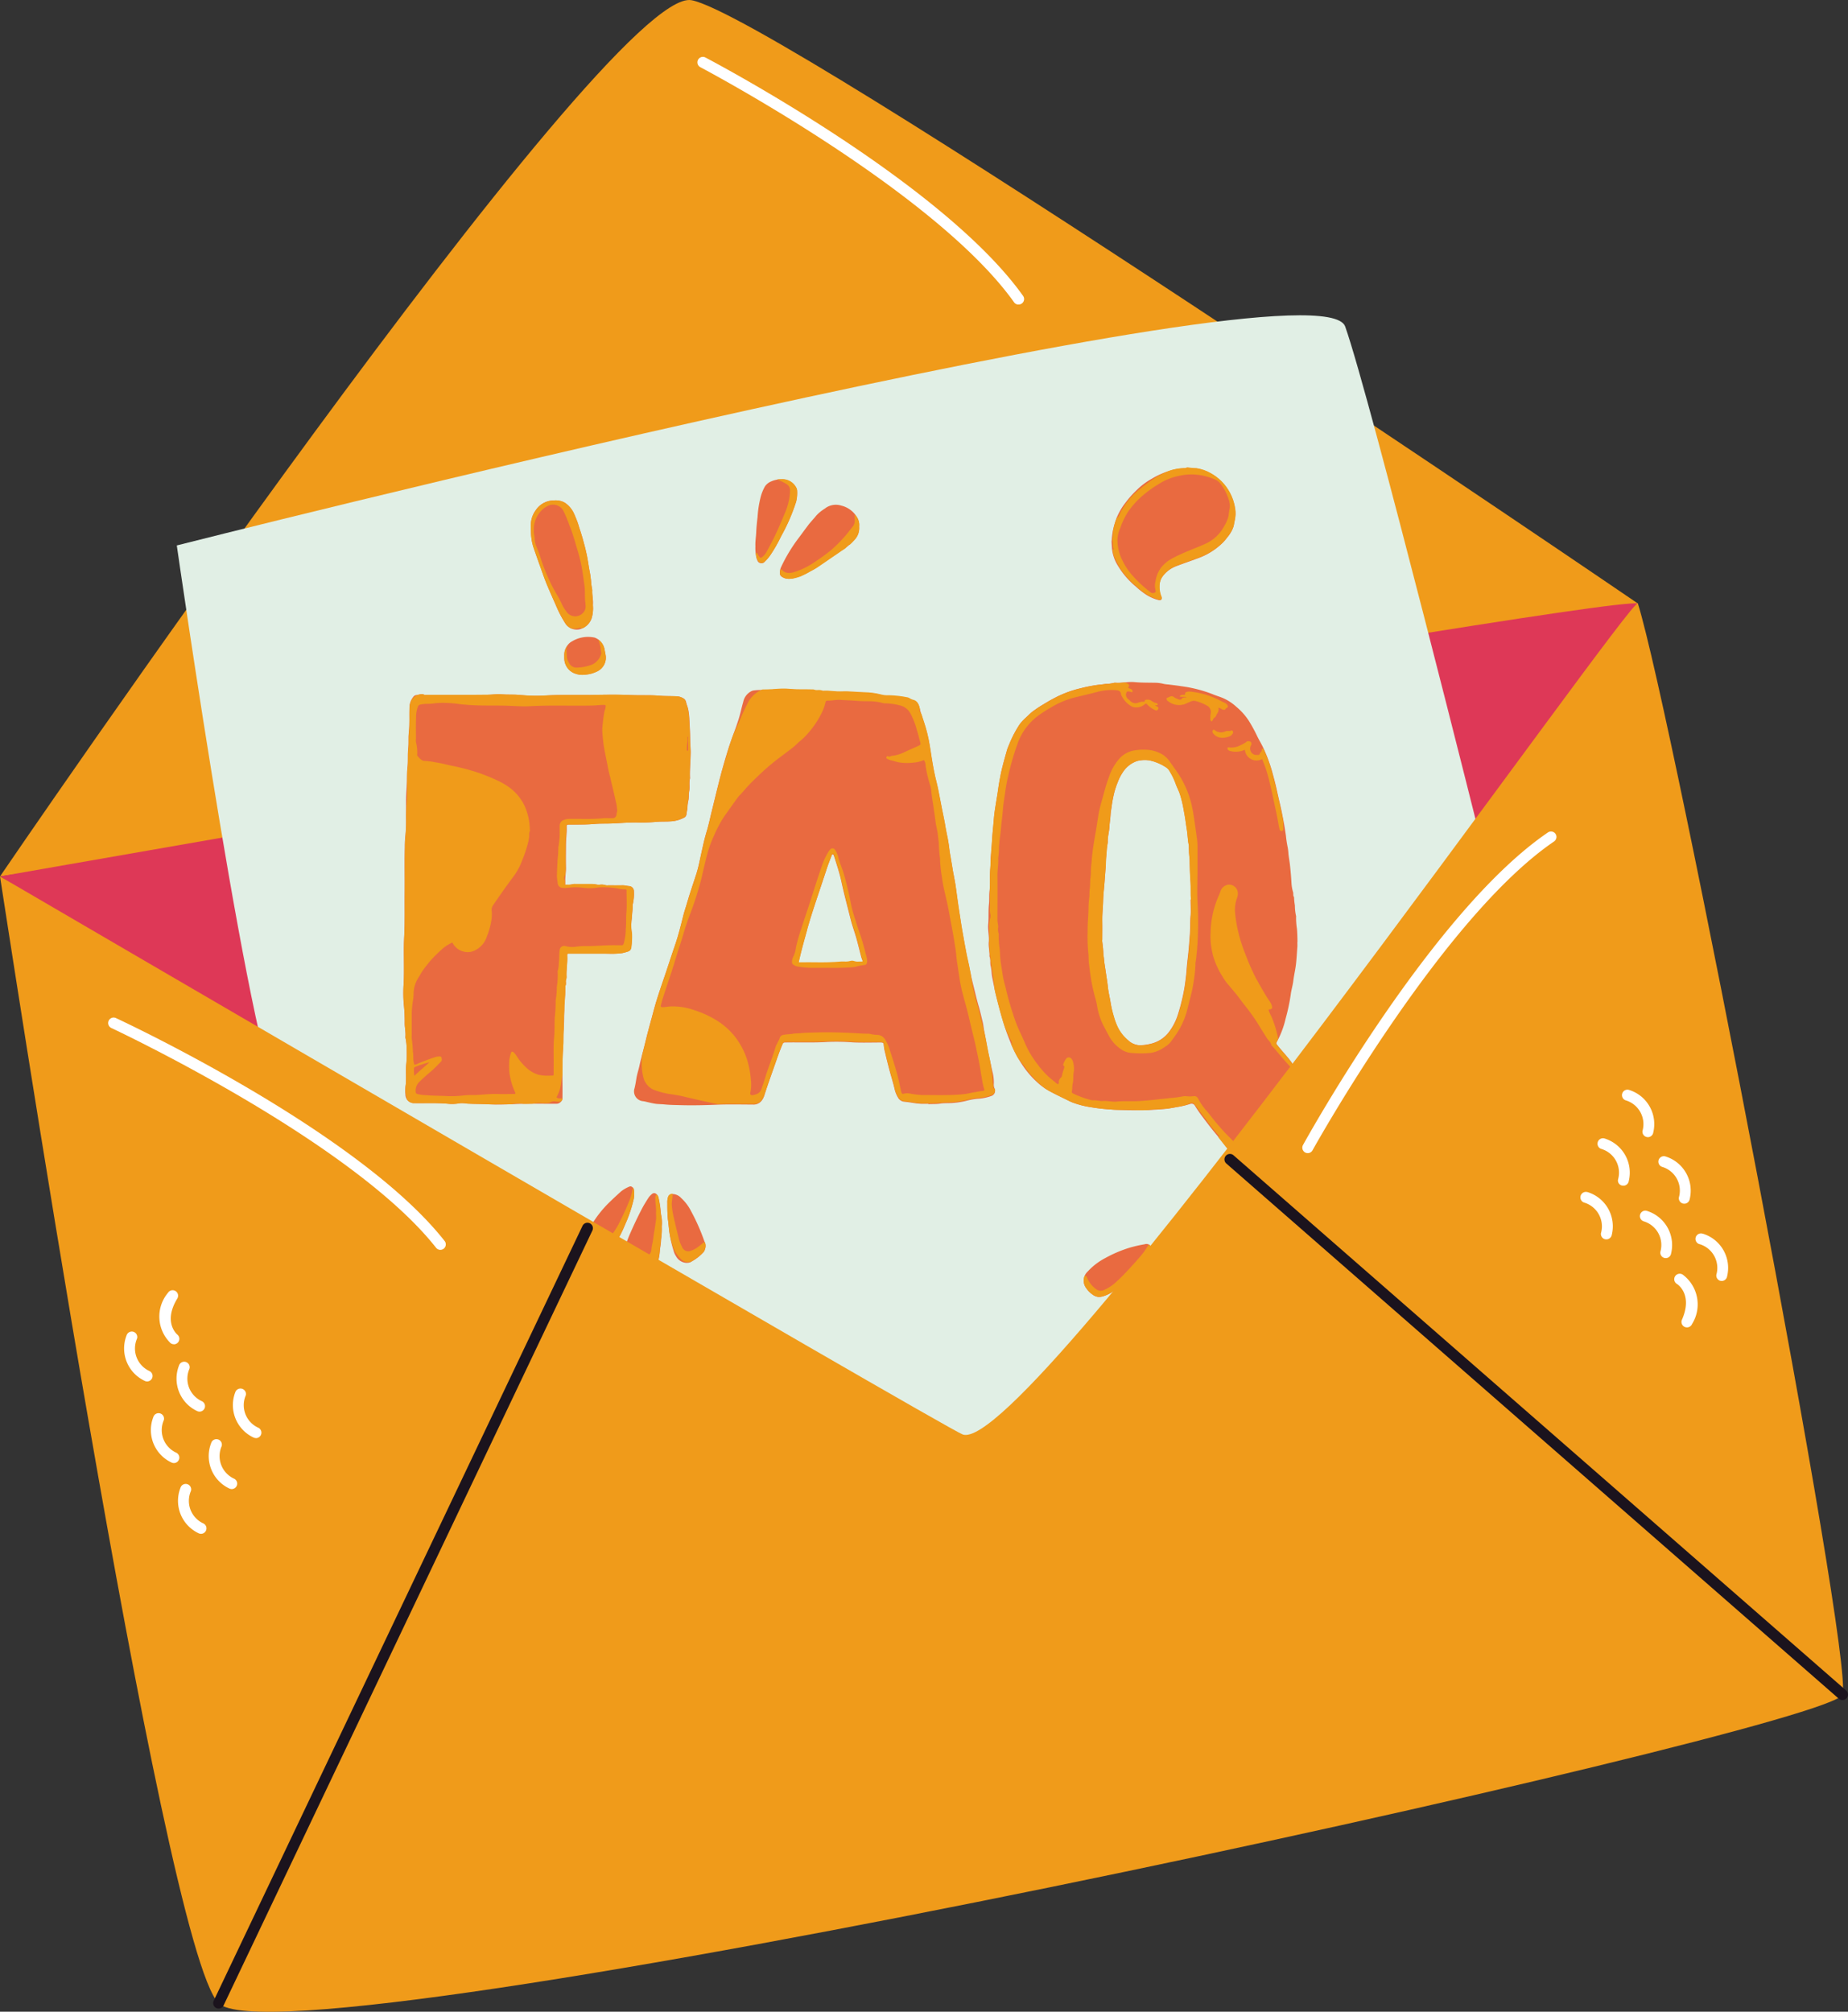 <svg xmlns="http://www.w3.org/2000/svg" xmlns:xlink="http://www.w3.org/1999/xlink" width="86.159" height="93.797" viewBox="0 0 86.159 93.797">
  <rect x="0" y="0" width="86.159" height="93.797" fill="#333333" stroke="none"/>
  <defs>
    <clipPath id="clip-path">
      <rect id="Rectangle_272" data-name="Rectangle 272" width="86.159" height="93.797" transform="translate(0 0)" fill="none"/>
    </clipPath>
    <clipPath id="clip-path-2">
      <path id="Tracé_5730" data-name="Tracé 5730" d="M54.246,59.151v0a.925.925,0,0,0-.158.062,3.211,3.211,0,0,0-.578.425,2.671,2.671,0,0,0-.449.507,3.97,3.97,0,0,0-.48.834.565.565,0,0,0,.013.449.665.665,0,0,0,.391.316c.06.026.134.006.182.063h.224c.039-.045.1-.043.149-.067a.838.838,0,0,0,.391-.3,3.459,3.459,0,0,0,.351-.743c.066-.189.122-.382.174-.577a2.511,2.511,0,0,0,.113-.735c-.006-.162-.088-.256-.22-.256a.357.357,0,0,0-.1.016M53.472,58a.593.593,0,0,0-.111.015h0a6.107,6.107,0,0,0-.679.153,5.914,5.914,0,0,0-1.156.491,3.022,3.022,0,0,0-.808.617.581.581,0,0,0-.067.794,1.074,1.074,0,0,0,.286.288.531.531,0,0,0,.29.112.908.908,0,0,0,.18-.025,1.69,1.69,0,0,0,.709-.411c.241-.213.461-.45.7-.669a6.625,6.625,0,0,0,.526-.547,1.572,1.572,0,0,0,.312-.536.208.208,0,0,0-.074-.247.166.166,0,0,0-.1-.036h0M31.343,55.66l0,0a.205.205,0,0,0-.2.163.78.78,0,0,0-.029.264c0,.246,0,.494.026.74.027.2.042.4.067.6a5.821,5.821,0,0,0,.2.876.824.824,0,0,0,.12.267.581.581,0,0,0,.515.3.336.336,0,0,0,.206-.06,2.188,2.188,0,0,0,.554-.436.276.276,0,0,0,.063-.124.444.444,0,0,0-.021-.375,9.588,9.588,0,0,0-.614-1.411,2.165,2.165,0,0,0-.469-.623.588.588,0,0,0-.383-.188h-.033m-.944,0,.007,0a.954.954,0,0,0-.166.17c-.118.185-.232.371-.335.564-.182.35-.353.707-.51,1.07a4.985,4.985,0,0,0-.307.877.781.781,0,0,0,.283.752.222.222,0,0,0,.066.036.973.973,0,0,0,.38.073,1.758,1.758,0,0,1,.192,0h.127a.583.583,0,0,0,.55-.43,2.227,2.227,0,0,0,.068-.4c.011-.193.056-.383.06-.573a3.288,3.288,0,0,0,.034-.619,1.7,1.7,0,0,0-.036-.542c-.018-.149-.027-.3-.05-.447-.02-.123-.041-.247-.071-.366a.31.31,0,0,0-.1-.154.17.17,0,0,0-.1-.039h0a.124.124,0,0,0-.08.03m-1.062-.335h0a1.494,1.494,0,0,0-.391.226c-.186.165-.367.334-.545.506a5.157,5.157,0,0,0-.849,1.085.959.959,0,0,0-.171.564.334.334,0,0,0,.134.328,1.834,1.834,0,0,0,.465.285.38.38,0,0,0,.409-.029,1.334,1.334,0,0,0,.264-.272,5.137,5.137,0,0,0,.473-.91,6.1,6.1,0,0,0,.378-1.081,1.268,1.268,0,0,0,.039-.548.19.19,0,0,0-.162-.164.128.128,0,0,0-.047.01m32.394-3.175a.6.6,0,0,0,.043.338,11.4,11.4,0,0,0,.652,1.045,6.1,6.1,0,0,0,.922,1.1,1.1,1.1,0,0,0,.415.241.545.545,0,0,0,.222.055,1.021,1.021,0,0,0,.348-.124,1.7,1.7,0,0,0,.427-.41,1.262,1.262,0,0,0,.26-.475.417.417,0,0,0-.106-.461c-.116-.1-.215-.215-.337-.308a6.1,6.1,0,0,0-.948-.6c-.185-.095-.377-.177-.562-.269a2.875,2.875,0,0,0-.4-.165,1.913,1.913,0,0,0-.6-.134h-.111v0c-.093.008-.219.1-.221.174m2.819-1.691v0c-.194.044-.39.056-.584.086a6.859,6.859,0,0,0-.711.152c-.2.052-.4.121-.6.171a1.967,1.967,0,0,0-.489.195.209.209,0,0,0-.128.184.237.237,0,0,0,.148.235,3.05,3.05,0,0,0,.429.182c.226.09.452.177.681.26.3.107.6.194.9.275a2.562,2.562,0,0,0,.788.1.5.5,0,0,0,.39-.164.762.762,0,0,0,.105-.207,1.324,1.324,0,0,0,.086-.377,1.506,1.506,0,0,0,.039-.373c-.015-.1-.025-.2-.034-.294a.5.5,0,0,0-.366-.4.784.784,0,0,0-.236-.024.71.71,0,0,1-.113,0c-.077,0-.145-.006-.207-.006h-.013a.4.4,0,0,0-.091.009m-44.886-18.1c-.089,0-.175.039-.263.043l-.009.008a.193.193,0,0,0-.128.085.807.807,0,0,0-.178.473c-.016.391.015.781-.03,1.171-.03.25,0,.5-.028.757-.034.291,0,.589-.035.883-.027.213-.016.431-.026.646-.015.315-.043.631-.042.947,0,.227.005.456,0,.684a7.125,7.125,0,0,1-.024.852,5.03,5.03,0,0,0-.031.614c-.016.694,0,1.389-.008,2.083s.015,1.384-.023,2.075c-.042.759.02,1.522-.033,2.284a6.069,6.069,0,0,0,.017.884,7.461,7.461,0,0,1,.04.819c-.006.226.055.45.033.678a.161.161,0,0,0,0,.031,2.473,2.473,0,0,1,.057.543,4.5,4.5,0,0,1-.021.725c-.031.334.018.673-.033,1.011a2.561,2.561,0,0,0,0,.429.4.4,0,0,0,.348.346c.2,0,.392,0,.588,0,.335,0,.665-.005,1,.024a2.041,2.041,0,0,0,.614-.022,1.271,1.271,0,0,1,.325.021c.352.018.7.01,1.06.033.527.035,1.054-.018,1.583-.025.339,0,.678,0,1.018,0h.509a.283.283,0,0,0,.275-.262c.014-.787-.029-1.576.03-2.363.022-.273,0-.546.026-.821.03-.382.021-.769.034-1.154a7.271,7.271,0,0,0,.039-.835.129.129,0,0,1,0-.048.31.31,0,0,0,.025-.216c0-.076.04-.14.035-.215-.019-.322.048-.641.032-.964-.006-.138-.006-.123.134-.123h1.858a2.872,2.872,0,0,0,.586-.029,2.476,2.476,0,0,0,.268-.075.211.211,0,0,0,.142-.179,3.723,3.723,0,0,0,.032-.659A2.051,2.051,0,0,1,29.435,43c0-.092.027-.185.025-.28-.006-.169.053-.334.033-.5a.08.08,0,0,1,0-.031,2.108,2.108,0,0,0,.058-.638.234.234,0,0,0-.193-.235c-.111,0-.215-.044-.327-.039-.222.008-.446,0-.669,0a.338.338,0,0,1-.11,0,.613.613,0,0,0-.312-.026.636.636,0,0,1-.163-.017.666.666,0,0,0-.147-.019h-.81a.285.285,0,0,0-.109.006.534.534,0,0,1-.228.026,1.138,1.138,0,0,0-.143,0V41.06c0-.206.039-.407.034-.613-.01-.356-.005-.712,0-1.068,0-.277.046-.555.033-.835,0-.081.021-.1.1-.1h.313c.3,0,.594,0,.892-.028s.579-.009.87-.024c.351-.018.7-.046,1.058-.045a7.5,7.5,0,0,0,.886-.023c.267-.031.534-.009.8-.033a1.482,1.482,0,0,0,.562-.168.2.2,0,0,0,.111-.164c.006-.088.033-.174.043-.262a1.98,1.98,0,0,1,.033-.326c.045-.159.019-.321.05-.481.037-.194-.014-.4.037-.6-.019-.413.035-.823.033-1.235,0-.184-.023-.367-.024-.549,0-.36-.024-.717-.046-1.075a3.015,3.015,0,0,0-.045-.353c-.023-.119-.075-.227-.1-.342a.258.258,0,0,0-.12-.174.684.684,0,0,0-.322-.1c-.274-.012-.546,0-.821-.027-.246-.021-.494-.021-.742-.02-.185,0-.37,0-.556-.009-.645-.031-1.293-.015-1.94-.005h-.676c-.419,0-.839,0-1.258.019a7.742,7.742,0,0,1-1.283-.017c-.291-.032-.587-.007-.883-.033-.214-.019-.431.018-.645.02-.949.013-1.9.006-2.848.006-.036,0-.081.011-.109-.005a.254.254,0,0,0-.117-.03h-.005M37.633,43.329c.268-.95.6-1.874.906-2.811.067-.216.155-.428.237-.639.009-.024.011-.072.055-.067s.046.034.056.067c.127.4.26.795.349,1.2.125.581.279,1.153.423,1.727.077.311.189.611.276.919.081.287.149.579.226.87.016.06.043.116.06.176.009.034,0,.067-.047.061a.841.841,0,0,0-.123,0,.522.522,0,0,1-.222-.021.3.3,0,0,0-.188-.006.828.828,0,0,1-.267.026,1.371,1.371,0,0,0-.157,0A11.513,11.513,0,0,1,38,44.867c-.2,0-.4-.005-.6,0h-.16c.115-.527.256-1.031.4-1.538m-1.68-11.185.01-.01c-.272.02-.547,0-.82.034a.416.416,0,0,0-.09.025.73.73,0,0,0-.4.516c-.081.276-.134.56-.225.837s-.19.545-.288.818c-.2.559-.367,1.128-.52,1.7s-.287,1.162-.434,1.74c-.078.31-.14.625-.233.931-.111.366-.192.74-.273,1.112-.066.293-.119.587-.21.871-.141.441-.295.88-.425,1.326-.063.218-.138.433-.193.653-.115.46-.228.92-.385,1.369-.166.477-.317.961-.481,1.44-.131.38-.262.762-.381,1.146-.085.276-.155.557-.231.835-.11.393-.214.787-.309,1.183-.08.331-.174.659-.248.99-.044.2-.109.389-.142.588-.026.158-.051.317-.088.472a.454.454,0,0,0,.408.6c.081.012.16.035.241.052a3.48,3.48,0,0,0,.349.071c.134.015.268.015.407.028.235.026.473.026.709.033.58.017,1.162,0,1.74-.02.365-.015.732-.013,1.1-.009H35.1a.478.478,0,0,0,.415-.18.805.805,0,0,0,.116-.221c.176-.568.387-1.124.581-1.685.083-.245.171-.489.275-.726a.127.127,0,0,1,.134-.084c.233,0,.468,0,.7,0,.422,0,.845,0,1.267-.024a10.669,10.669,0,0,1,1.186.021c.3.015.592.012.887.009h.4c.1,0,.141.023.144.115a2.079,2.079,0,0,0,.067.367c.068.281.134.561.21.841s.176.583.239.881a1.249,1.249,0,0,0,.148.358.364.364,0,0,0,.311.206c.1.007.206.027.309.039a3.847,3.847,0,0,0,.463.056h.335c.155-.011.343,0,.536-.024s.418-.014.629-.034a3.971,3.971,0,0,0,.583-.091,3.17,3.17,0,0,1,.536-.1,2.22,2.22,0,0,0,.638-.128.248.248,0,0,0,.178-.3.213.213,0,0,0-.011-.033.473.473,0,0,1-.042-.2,1.947,1.947,0,0,0-.068-.621c-.086-.4-.182-.8-.255-1.213-.041-.218-.076-.437-.12-.655-.03-.147-.041-.3-.078-.444-.058-.229-.1-.462-.173-.691-.094-.311-.165-.628-.243-.943s-.151-.612-.208-.923c-.035-.187-.083-.372-.121-.559s-.067-.356-.1-.535c-.029-.158-.057-.316-.085-.474s-.052-.3-.075-.444-.046-.32-.073-.477c-.029-.178-.056-.358-.08-.536s-.051-.371-.076-.557c-.034-.255-.073-.513-.127-.765-.059-.279-.093-.561-.146-.84-.017-.085-.032-.174-.041-.262-.017-.165-.045-.329-.073-.492-.035-.193-.084-.384-.114-.578-.039-.261-.1-.518-.15-.776-.048-.239-.091-.477-.139-.717-.037-.186-.072-.374-.119-.559-.1-.371-.167-.747-.227-1.124-.033-.21-.06-.421-.1-.631a6.846,6.846,0,0,0-.259-1.052c-.075-.229-.151-.46-.214-.694-.046-.174-.121-.321-.325-.357a.594.594,0,0,1-.139-.067.287.287,0,0,0-.086-.037,4.983,4.983,0,0,0-.869-.1,1.175,1.175,0,0,1-.369-.034,3.33,3.33,0,0,0-.769-.106c-.36-.008-.716-.056-1.075-.039a2.82,2.82,0,0,1-.411-.017,3.173,3.173,0,0,0-.425-.016.1.1,0,0,1-.048,0,.493.493,0,0,0-.215-.03.45.45,0,0,1-.215-.029c-.375-.012-.749.008-1.124-.027-.084-.008-.169-.012-.254-.012-.2,0-.4.018-.6.033M52.63,48.534l0-.007a1.9,1.9,0,0,1-.5-.611,2.994,2.994,0,0,1-.2-.535,5.022,5.022,0,0,1-.161-.694c-.039-.234-.1-.469-.12-.7-.017-.181-.052-.361-.077-.54s-.052-.359-.08-.536c-.019-.126-.022-.263-.047-.387a5.585,5.585,0,0,0-.054-.607.351.351,0,0,1,0-.112c0-.285.005-.572,0-.859-.008-.316.034-.631.04-.946.005-.269.039-.532.06-.8.024-.3.045-.6.068-.892a4.038,4.038,0,0,1,.031-.516,3,3,0,0,1,.053-.482.482.482,0,0,0,0-.126,3.5,3.5,0,0,1,.057-.432,2.9,2.9,0,0,0,.029-.31c.013-.145.038-.29.044-.437s.032-.268.05-.4.043-.287.074-.43a3.779,3.779,0,0,1,.214-.711,2.12,2.12,0,0,1,.218-.43,1.285,1.285,0,0,1,.682-.551,1.442,1.442,0,0,1,.57-.031,2.258,2.258,0,0,1,.772.32.532.532,0,0,1,.193.217,2.983,2.983,0,0,1,.261.547c.062.18.161.347.215.535a5.542,5.542,0,0,1,.158.662c.023.158.061.316.081.474.023.175.051.35.077.524.035.23.035.468.089.694v.017a5.139,5.139,0,0,0,.036.644c.007.335.011.665.037.995.026.312,0,.622.023.864,0,.3.017.525-.005.751-.026.29-.011.581-.031.87-.018.26-.04.521-.063.782-.018.191-.043.382-.063.573-.024.234-.034.469-.067.7a7.4,7.4,0,0,1-.116.736,10.153,10.153,0,0,1-.259.987,2.7,2.7,0,0,1-.44.821,1.493,1.493,0,0,1-.825.51,2.234,2.234,0,0,1-.495.066h-.006a.847.847,0,0,1-.522-.206m-.219-16.712h.014a2.55,2.55,0,0,1-.428.015.124.124,0,0,0-.047,0,1.66,1.66,0,0,1-.4.052c-.12.023-.249.03-.372.046a7.257,7.257,0,0,0-.79.156,5.1,5.1,0,0,0-1.067.375c-.224.113-.442.234-.656.364a5.635,5.635,0,0,0-.535.355c-.1.079-.186.172-.28.255a2.29,2.29,0,0,0-.318.342,5.266,5.266,0,0,0-.5.97,1.836,1.836,0,0,0-.1.277c-.1.358-.2.714-.277,1.079-.04.191-.078.385-.106.579-.022.165-.046.331-.074.494s-.054.334-.081.5c-.03.189-.051.383-.066.574-.017.251-.05.5-.068.749-.016.287-.035.574-.066.861-.021.214-.007.429-.028.645-.033.335.011.674-.034,1.012-.029.207-.009.418-.029.629-.031.308-.006.621-.036.93-.026.279.052.557.028.837-.02.216.039.429.033.645a.086.086,0,0,0,0,.032c.067.142.017.3.056.448.044.174.038.362.074.541.053.252.1.506.159.756.138.562.283,1.122.469,1.673.083.251.183.495.283.737a5.529,5.529,0,0,0,.518.942,4.372,4.372,0,0,0,.647.752,2.982,2.982,0,0,0,.623.445c.3.161.6.3.91.455.05.026.105.044.157.067a4.2,4.2,0,0,0,.825.21,8.093,8.093,0,0,0,.837.1c.171.015.346.029.517.028.2,0,.4,0,.6.007a9.473,9.473,0,0,0,1.606-.061c.149-.023.3-.05.444-.078a4.549,4.549,0,0,0,.619-.143.173.173,0,0,1,.222.073,6.03,6.03,0,0,0,.391.564c.189.256.382.511.586.754.162.191.31.394.469.589a.674.674,0,0,0,.77.249,2.27,2.27,0,0,0,.591-.274,9.755,9.755,0,0,0,.869-.583c.2-.148.4-.291.586-.448.174-.143.354-.277.518-.431.061-.058.126-.111.188-.167a2.045,2.045,0,0,0,.349-.365c.063-.094.075-.207.139-.295a.3.3,0,0,0-.007-.39c-.106-.15-.213-.3-.318-.446a3.136,3.136,0,0,0-.231-.3,4.309,4.309,0,0,1-.354-.421c-.2-.294-.456-.546-.675-.826-.082-.1-.091-.1-.028-.214a4.238,4.238,0,0,0,.392-1.062,8.507,8.507,0,0,0,.234-1.107c.025-.209.092-.414.12-.622.037-.289.108-.571.134-.862.023-.245.038-.489.056-.735.006-.079,0-.159,0-.239,0-.205-.008-.409-.024-.614a3.14,3.14,0,0,1-.04-.565.086.086,0,0,0,0-.032,2.06,2.06,0,0,1-.057-.5,2.55,2.55,0,0,1-.037-.391c-.059-.066-.025-.151-.046-.227a1.877,1.877,0,0,1-.077-.427c-.013-.272-.033-.542-.064-.813-.02-.187-.054-.37-.075-.557a2.2,2.2,0,0,0-.031-.279,5.41,5.41,0,0,1-.085-.552c-.021-.165-.048-.33-.076-.492-.033-.2-.074-.4-.113-.594-.067-.319-.145-.634-.215-.952-.059-.271-.125-.543-.2-.811a7.158,7.158,0,0,0-.479-1.31c-.09-.182-.195-.357-.282-.54A7.229,7.229,0,0,0,58.2,33.6a3,3,0,0,0-.589-.657,2.269,2.269,0,0,0-.617-.4c-.157-.066-.323-.111-.479-.177A6.2,6.2,0,0,0,55.065,32c-.184-.029-.371-.05-.557-.073-.087-.012-.176-.016-.262-.034a1.865,1.865,0,0,0-.322-.053c-.352-.009-.7,0-1.059-.031q-.065-.006-.129-.006c-.108,0-.217.01-.325.02M27.469,29.7H27.3a1.2,1.2,0,0,0-.621.207v0a.625.625,0,0,0-.211.181.717.717,0,0,0-.155.487v.106a.755.755,0,0,0,.448.708,1.009,1.009,0,0,0,.526.071,1.5,1.5,0,0,0,.578-.163.706.706,0,0,0,.366-.787c-.016-.066-.027-.142-.041-.212a.712.712,0,0,0-.46-.564.658.658,0,0,0-.206-.033l-.05,0m11.039-6.006v0c-.047.032-.1.058-.142.093a1.761,1.761,0,0,0-.33.291c-.044.06-.095.113-.142.168-.076.087-.153.173-.223.268-.146.19-.283.385-.429.576a7.407,7.407,0,0,0-.823,1.36.6.6,0,0,0-.056.288.183.183,0,0,0,.08.162.629.629,0,0,0,.4.1,2.847,2.847,0,0,0,.478-.124,4.188,4.188,0,0,0,.485-.249,2.815,2.815,0,0,0,.3-.172c.375-.254.746-.512,1.121-.768a2.588,2.588,0,0,0,.617-.521.784.784,0,0,0,.21-.6.667.667,0,0,0-.125-.473,1.16,1.16,0,0,0-.7-.493,1.091,1.091,0,0,0-.279-.038h-.008a.741.741,0,0,0-.433.138M25.89,23.334h-.044l-.005,0a1.019,1.019,0,0,0-.87.468,1.191,1.191,0,0,0-.223.72c.01.183,0,.365.026.55a2.459,2.459,0,0,0,.089.424c.147.435.307.866.459,1.3.1.288.219.569.342.849.087.194.17.391.258.584a5.321,5.321,0,0,0,.448.856.629.629,0,0,0,.645.259.8.8,0,0,0,.567-.513,1.615,1.615,0,0,0,.062-.61c.033-.217-.043-.45-.031-.688a.054.054,0,0,0,0-.031,3.119,3.119,0,0,1-.06-.463c-.016-.1-.023-.209-.043-.308-.032-.158-.056-.315-.082-.473-.037-.241-.084-.481-.144-.714-.081-.308-.167-.617-.269-.919a4.319,4.319,0,0,0-.261-.7,1.2,1.2,0,0,0-.412-.483.826.826,0,0,0-.423-.114H25.89m10.558-.986h-.012l0,0a1.089,1.089,0,0,0-.468.091.653.653,0,0,0-.3.236,2.1,2.1,0,0,0-.191.457,5.162,5.162,0,0,0-.153.964c-.026.232-.053.469-.063.7s-.05.45-.037.691a1.986,1.986,0,0,0,.028.407.656.656,0,0,0,.066.222.2.2,0,0,0,.345.067,1.782,1.782,0,0,0,.264-.311,6.671,6.671,0,0,0,.494-.866,8.737,8.737,0,0,0,.7-1.61,1.679,1.679,0,0,0,.046-.528.331.331,0,0,0-.05-.146.726.726,0,0,0-.636-.377h-.027m18.906-.543a.081.081,0,0,0-.044.013l0-.005a.171.171,0,0,1-.107.018,2.4,2.4,0,0,0-.686.123,3.491,3.491,0,0,0-.809.361,3.166,3.166,0,0,0-.7.522,4.786,4.786,0,0,0-.535.6,3.065,3.065,0,0,0-.4.683,3.453,3.453,0,0,0-.241,1.107c.008.178.014.3.029.418a1.874,1.874,0,0,0,.181.574,3.728,3.728,0,0,0,.641.865,2.939,2.939,0,0,0,.279.256,3.809,3.809,0,0,0,.479.378,1.992,1.992,0,0,0,.583.253c.11.028.157-.022.13-.134,0-.01-.011-.018-.014-.027a1.234,1.234,0,0,1-.08-.506.745.745,0,0,1,.158-.449,1.436,1.436,0,0,1,.64-.469c.322-.124.651-.232.974-.355a3.172,3.172,0,0,0,1.206-.759c.073-.078.136-.162.2-.243a1.394,1.394,0,0,0,.272-.487c.025-.095.034-.2.058-.288a1.464,1.464,0,0,0,.016-.536,2.275,2.275,0,0,0-.24-.732,2.232,2.232,0,0,0-.925-.931,1.9,1.9,0,0,0-.642-.219,3.06,3.06,0,0,1-.406-.034h-.016" fill="none"/>
    </clipPath>
  </defs>
  <g id="Groupe_396" data-name="Groupe 396" transform="translate(0 0)">
    <g id="Groupe_391" data-name="Groupe 391">
      <g id="Groupe_390" data-name="Groupe 390" clip-path="url(#clip-path)">
        <path id="Tracé_5687" data-name="Tracé 5687" d="M0,40.864S28.324-.7,32.238.009,76.365,28.14,76.365,28.14C73.438,30.2,0,40.864,0,40.864" fill="#f09b1a"/>
        <path id="Tracé_5688" data-name="Tracé 5688" d="M76.365,28.139c-.88.539-14.307,24.425-29.971,40.773C45.674,69.659,0,40.863,0,40.863S74.761,27.738,76.365,28.139" fill="#de3857"/>
        <path id="Tracé_5689" data-name="Tracé 5689" d="M8.243,25.431s53.3-13.52,54.473-10.208,6.475,24.558,6.475,24.558-18.556,27.807-22.8,29.133c0,0-31.817-16.7-33.142-17.234S8.243,25.432,8.243,25.432" fill="#e1efe5"/>
        <path id="Tracé_5690" data-name="Tracé 5690" d="M47.461,14.2a.256.256,0,0,1-.178-.1C43.6,8.92,32.762,3.19,32.652,3.133a.255.255,0,0,1,.237-.452c.45.237,11.058,5.844,14.81,11.115a.254.254,0,0,1-.238.4" fill="#fff"/>
        <path id="Tracé_5691" data-name="Tracé 5691" d="M18.794,89.869a.255.255,0,0,1-.026-.509c.49-.051,49.17-5.255,59.4-12.534a.255.255,0,1,1,.311.4l-.016.012c-4.349,3.093-15.711,6.156-33.773,9.11-13.431,2.2-25.75,3.5-25.873,3.517h-.027" fill="#fff"/>
        <path id="Tracé_5692" data-name="Tracé 5692" d="M53.167,61.807c-.048-.056-.122-.037-.182-.063a.669.669,0,0,1-.392-.315.568.568,0,0,1-.012-.45,4.022,4.022,0,0,1,.48-.834,2.664,2.664,0,0,1,.448-.506,3.211,3.211,0,0,1,.578-.425.832.832,0,0,1,.159-.062.23.23,0,0,1,.323.239,2.524,2.524,0,0,1-.114.736c-.051.194-.106.388-.175.577a3.359,3.359,0,0,1-.349.743.852.852,0,0,1-.392.3c-.049.021-.11.02-.149.067Z" fill="#e96a40"/>
        <path id="Tracé_5693" data-name="Tracé 5693" d="M43.284,51.465h-.335a3.8,3.8,0,0,1-.463-.056c-.1-.012-.206-.032-.31-.04a.366.366,0,0,1-.311-.2,1.29,1.29,0,0,1-.148-.358c-.067-.3-.161-.588-.239-.881s-.145-.561-.21-.842a2.05,2.05,0,0,1-.066-.366c0-.093-.04-.115-.145-.116-.43,0-.86.015-1.289-.005a10.2,10.2,0,0,0-1.186-.021c-.655.043-1.311.013-1.966.025a.125.125,0,0,0-.134.084c-.1.237-.191.48-.276.725-.193.562-.4,1.117-.579,1.685a.794.794,0,0,1-.117.221.475.475,0,0,1-.415.18c-.552,0-1.1-.016-1.654.007-.582.024-1.163.037-1.744.02-.235-.006-.473-.008-.708-.032-.133-.014-.272-.013-.406-.028a3.557,3.557,0,0,1-.35-.071c-.081-.017-.16-.041-.241-.052a.458.458,0,0,1-.409-.6c.039-.156.064-.315.089-.473.033-.2.1-.39.142-.587.074-.335.168-.66.248-.99.095-.4.2-.791.308-1.184.077-.277.147-.558.232-.834.118-.385.25-.766.381-1.147.164-.478.315-.962.481-1.439.157-.449.268-.91.385-1.37.055-.22.13-.434.193-.653.129-.446.284-.883.425-1.326.09-.286.147-.58.211-.87.081-.373.16-.747.272-1.113.093-.305.155-.621.233-.93.146-.581.279-1.164.434-1.74s.319-1.144.52-1.7c.1-.272.2-.543.289-.819s.143-.56.224-.836a.72.72,0,0,1,.4-.515.336.336,0,0,1,.089-.025c.273-.039.548-.015.82-.035a5.16,5.16,0,0,1,.852-.022c.375.035.749.016,1.123.027.137.067.293-.005.431.06a.129.129,0,0,0,.048,0c.279-.017.556.047.836.033.359-.017.716.031,1.074.039a3.285,3.285,0,0,1,.77.106,1.154,1.154,0,0,0,.356.046,5,5,0,0,1,.87.1.3.3,0,0,1,.085.038.6.6,0,0,0,.14.067.411.411,0,0,1,.325.356c.063.234.138.465.214.695a7.025,7.025,0,0,1,.259,1.052c.035.21.063.421.1.63.06.378.133.754.226,1.124.048.185.082.373.12.56.048.239.091.478.139.716.053.258.11.515.15.776.029.194.078.385.113.578.029.163.057.327.073.492.009.088.025.177.041.262.054.279.088.562.147.84.053.253.093.51.127.766.024.185.05.372.075.556s.051.359.081.536c.026.158.05.318.073.477s.048.3.075.444.055.315.084.473c.033.178.067.357.1.536s.086.372.121.559c.059.31.13.616.207.921s.15.634.244.945c.067.228.116.46.174.69.037.145.048.3.077.444.044.217.08.437.119.656.075.407.171.808.257,1.212a1.972,1.972,0,0,1,.067.621.494.494,0,0,0,.042.2.248.248,0,0,1-.136.324l-.031.011a2.246,2.246,0,0,1-.638.127,3.269,3.269,0,0,0-.536.1,3.8,3.8,0,0,1-.583.092c-.21.02-.423,0-.629.034-.19.027-.378.013-.535.025m-6.057-6.589h.161c.607-.01,1.215.029,1.822-.03a2,2,0,0,0,.423-.029.306.306,0,0,1,.187.005,1.141,1.141,0,0,0,.345.022c.044,0,.057-.028.047-.062-.017-.059-.044-.116-.06-.176-.076-.289-.145-.58-.226-.87-.087-.307-.2-.608-.276-.918-.143-.575-.3-1.147-.423-1.727-.088-.409-.221-.8-.348-1.205-.011-.033-.026-.062-.057-.067s-.046.04-.055.067c-.082.212-.166.424-.236.639-.3.937-.64,1.864-.907,2.814-.141.505-.282,1.01-.4,1.539" fill="#e96a40"/>
        <path id="Tracé_5694" data-name="Tracé 5694" d="M60.486,43.917c0,.079.006.16,0,.239-.019.245-.032.489-.057.736-.028.289-.1.572-.134.86-.027.21-.094.414-.118.624a8.931,8.931,0,0,1-.235,1.107,4.227,4.227,0,0,1-.393,1.06c-.063.115-.053.113.028.215.221.279.473.532.676.826a4.309,4.309,0,0,0,.354.421,3.026,3.026,0,0,1,.231.3c.1.148.213.3.317.445a.306.306,0,0,1,.009.39c-.067.088-.077.2-.14.294a2.051,2.051,0,0,1-.349.366c-.063.055-.128.109-.188.166-.164.156-.344.29-.518.433-.19.156-.389.3-.586.447a9.558,9.558,0,0,1-.87.583,2.232,2.232,0,0,1-.592.275.678.678,0,0,1-.77-.249c-.157-.2-.305-.4-.468-.59-.2-.243-.4-.5-.586-.754a5.9,5.9,0,0,1-.391-.564.174.174,0,0,0-.223-.072,4.639,4.639,0,0,1-.617.143c-.147.027-.3.054-.444.077a15.156,15.156,0,0,1-2.214.054c-.17,0-.346-.013-.517-.027a8.4,8.4,0,0,1-.836-.1,4.136,4.136,0,0,1-.826-.21,1.51,1.51,0,0,1-.157-.067c-.3-.152-.612-.294-.911-.455a2.909,2.909,0,0,1-.622-.446,4.209,4.209,0,0,1-.646-.751,5.4,5.4,0,0,1-.518-.942c-.1-.245-.2-.488-.285-.736-.182-.549-.327-1.108-.468-1.673-.061-.25-.106-.505-.159-.758-.037-.178-.03-.365-.075-.54-.038-.15.008-.305-.055-.448a.086.086,0,0,1,0-.032c.007-.216-.053-.428-.034-.645.025-.28-.052-.558-.026-.836.03-.311,0-.623.035-.931.022-.211,0-.422.028-.63.046-.334,0-.675.035-1.011.021-.216.008-.431.028-.645.029-.287.048-.573.067-.861.015-.25.047-.5.067-.749.013-.191.035-.384.067-.573.027-.168.051-.335.081-.505s.051-.328.075-.493c.027-.195.067-.388.1-.58.074-.365.179-.721.278-1.079a1.7,1.7,0,0,1,.1-.277,5.361,5.361,0,0,1,.5-.97,2.343,2.343,0,0,1,.319-.341c.094-.085.178-.177.279-.256a5.462,5.462,0,0,1,.536-.355q.319-.2.656-.364a5.106,5.106,0,0,1,1.065-.375,6.907,6.907,0,0,1,.791-.155c.124-.016.253-.023.373-.047a1.654,1.654,0,0,0,.4-.052.124.124,0,0,1,.047,0c.3.02.588-.057.883-.031.354.033.706.023,1.06.033a1.923,1.923,0,0,1,.32.052c.087.019.176.022.263.033.186.024.373.044.556.075a6.187,6.187,0,0,1,1.454.371c.156.067.322.112.479.179a2.222,2.222,0,0,1,.616.4,2.953,2.953,0,0,1,.59.657,7.361,7.361,0,0,1,.368.669c.085.184.192.358.282.54a7.26,7.26,0,0,1,.479,1.31c.074.267.141.538.2.811.067.318.151.633.214.953.04.2.08.4.113.592.028.164.054.328.077.493a5.163,5.163,0,0,0,.085.553,2.358,2.358,0,0,1,.031.279c.02.186.055.37.075.556.029.268.052.541.067.813a1.93,1.93,0,0,0,.075.427c.023.076-.012.162.046.228a2.564,2.564,0,0,0,.039.391,2.162,2.162,0,0,0,.055.494.058.058,0,0,1,0,.032,3.242,3.242,0,0,0,.041.565c.016.2.021.409.024.614m-4.965-1.981c-.02-.242,0-.552-.021-.864-.027-.329-.032-.662-.04-.994a5.351,5.351,0,0,1-.034-.645.043.043,0,0,0,0-.016c-.054-.229-.053-.463-.089-.695-.027-.174-.056-.349-.077-.524-.02-.157-.058-.316-.082-.473a5.182,5.182,0,0,0-.158-.662c-.054-.186-.151-.353-.214-.535a2.988,2.988,0,0,0-.262-.547.532.532,0,0,0-.193-.217,2.214,2.214,0,0,0-.771-.32,1.442,1.442,0,0,0-.57.031,1.3,1.3,0,0,0-.684.552,2.164,2.164,0,0,0-.216.43,3.737,3.737,0,0,0-.215.711c-.031.141-.054.285-.072.429s-.045.268-.051.4-.032.291-.045.437a2.686,2.686,0,0,1-.029.31,3.5,3.5,0,0,0-.057.432.539.539,0,0,1-.005.127,2.974,2.974,0,0,0-.052.48,3.905,3.905,0,0,0-.032.518c-.023.3-.043.594-.067.892-.021.267-.056.531-.061.8-.006.316-.048.63-.04.947.007.286,0,.573,0,.859a.344.344,0,0,0,0,.111,5.143,5.143,0,0,1,.054.608c.026.124.029.261.048.388.027.178.055.358.08.535s.06.359.076.541c.021.236.081.468.121.7a4.96,4.96,0,0,0,.151.694,3.008,3.008,0,0,0,.2.536,1.86,1.86,0,0,0,.5.611.847.847,0,0,0,.528.206,2.3,2.3,0,0,0,.494-.067,1.493,1.493,0,0,0,.825-.51,2.667,2.667,0,0,0,.439-.821,9.616,9.616,0,0,0,.26-.987,7.405,7.405,0,0,0,.116-.736c.033-.232.042-.469.067-.7.019-.191.045-.382.062-.573.025-.26.045-.521.063-.781.021-.288.006-.578.033-.87.02-.226,0-.456,0-.752" fill="#e96a40"/>
        <path id="Tracé_5695" data-name="Tracé 5695" d="M26.34,41.252a1.361,1.361,0,0,0,.371-.027.287.287,0,0,1,.109-.006h.812c.106,0,.2.042.311.036a.612.612,0,0,1,.312.025.291.291,0,0,0,.11,0c.223,0,.446.007.669,0,.112,0,.216.036.327.04a.235.235,0,0,1,.194.234,2.181,2.181,0,0,1-.059.639.105.105,0,0,0,0,.031,4.919,4.919,0,0,1-.034.5c0,.094-.02.188-.024.28a2.042,2.042,0,0,0,.019.518,3.734,3.734,0,0,1-.032.66.208.208,0,0,1-.142.178,2.05,2.05,0,0,1-.268.076,4.583,4.583,0,0,1-.8.026c-.546,0-1.092,0-1.638,0-.138,0-.139-.014-.134.124.016.323-.052.642-.032.964,0,.075-.041.139-.035.215a.317.317,0,0,1-.025.216.094.094,0,0,0,0,.047,7.784,7.784,0,0,1-.039.836c-.014.385,0,.772-.034,1.154-.021.275,0,.548-.025.821-.06.787-.018,1.576-.03,2.363a.285.285,0,0,1-.276.262c-.509,0-1.019-.006-1.528,0-.528.008-1.056.06-1.583.026-.353-.024-.707-.015-1.059-.034a1.319,1.319,0,0,0-.326-.02,2.04,2.04,0,0,1-.614.021c-.528-.047-1.057-.013-1.584-.027a.4.4,0,0,1-.348-.346,2.562,2.562,0,0,1,0-.429c.051-.334,0-.675.032-1.011a4.49,4.49,0,0,0,.022-.724,2.535,2.535,0,0,0-.057-.543.171.171,0,0,1,0-.032c.022-.227-.04-.45-.033-.677a7.233,7.233,0,0,0-.041-.819,5.931,5.931,0,0,1-.015-.884c.051-.762-.011-1.525.031-2.285.038-.693.017-1.384.024-2.074s-.012-1.39.006-2.086a4.823,4.823,0,0,1,.032-.613,7.588,7.588,0,0,0,.024-.853c.007-.227,0-.456,0-.683,0-.317.028-.632.042-.948.009-.215,0-.432.025-.645.038-.295,0-.592.036-.883.03-.254,0-.507.028-.757.045-.39.015-.781.031-1.171a.8.8,0,0,1,.176-.473.2.2,0,0,1,.129-.085c.128-.006.253-.085.384-.013a.25.25,0,0,0,.11.005c.95,0,1.9.007,2.848-.006.214,0,.432-.039.645-.02.3.026.592,0,.884.033a7.73,7.73,0,0,0,1.282.017c.645-.038,1.29-.012,1.934-.021s1.3-.025,1.941.007c.433.02.87-.01,1.3.028.275.025.548.014.821.027a.666.666,0,0,1,.323.1.256.256,0,0,1,.119.174c.025.115.077.222.1.341a2.834,2.834,0,0,1,.046.354c.021.358.041.716.045,1.071,0,.182.023.366.024.55,0,.412-.052.822-.032,1.234-.052.2,0,.4-.038.6-.031.16,0,.322-.05.482a2.21,2.21,0,0,0-.033.325c-.01.089-.036.174-.042.263a.2.2,0,0,1-.112.163,1.478,1.478,0,0,1-.562.169c-.267.024-.538,0-.8.033a7.451,7.451,0,0,1-.884.022c-.354,0-.707.027-1.059.045-.29.015-.58,0-.87.025-.4.037-.8.024-1.2.029-.083,0-.107.021-.1.1.012.28-.031.557-.034.836,0,.355-.009.711,0,1.066.006.207-.037.408-.033.614v.184" fill="#e96a40"/>
        <path id="Tracé_5696" data-name="Tracé 5696" d="M51.828,25.232a3.449,3.449,0,0,1,.242-1.107,3.023,3.023,0,0,1,.4-.683,4.708,4.708,0,0,1,.535-.6,3.2,3.2,0,0,1,.7-.523,3.553,3.553,0,0,1,.809-.361,2.4,2.4,0,0,1,.686-.122.159.159,0,0,0,.107-.019.086.086,0,0,1,.061-.01,3.06,3.06,0,0,0,.406.034,1.96,1.96,0,0,1,.643.219,2.263,2.263,0,0,1,1.164,1.664,1.422,1.422,0,0,1-.017.536c-.023.093-.032.193-.057.288a1.4,1.4,0,0,1-.272.487,3.106,3.106,0,0,1-.2.242,3.173,3.173,0,0,1-1.207.761c-.324.123-.653.231-.975.355a1.436,1.436,0,0,0-.64.468.755.755,0,0,0-.159.449,1.262,1.262,0,0,0,.08.506.192.192,0,0,1,.015.028c.026.111-.02.163-.133.134a2,2,0,0,1-.583-.253,3.72,3.72,0,0,1-.479-.378,3.374,3.374,0,0,1-.279-.255,3.776,3.776,0,0,1-.641-.866,1.874,1.874,0,0,1-.181-.574c-.015-.121-.021-.239-.029-.418" fill="#e96a40"/>
        <path id="Tracé_5697" data-name="Tracé 5697" d="M27.642,28.219a1.578,1.578,0,0,1-.061.611.791.791,0,0,1-.567.513.632.632,0,0,1-.645-.259,5.364,5.364,0,0,1-.448-.856c-.088-.194-.171-.39-.257-.584-.124-.28-.241-.561-.343-.85-.152-.433-.312-.864-.458-1.3a2.267,2.267,0,0,1-.089-.424c-.025-.184-.016-.367-.026-.55a1.193,1.193,0,0,1,.221-.719,1.017,1.017,0,0,1,.87-.468.865.865,0,0,1,.5.113,1.212,1.212,0,0,1,.412.483,4.411,4.411,0,0,1,.26.7c.106.3.192.61.268.919a7.163,7.163,0,0,1,.145.714c.025.158.05.316.082.473.021.1.027.207.043.309a3.125,3.125,0,0,0,.061.462.171.171,0,0,1,0,.032c-.013.237.066.469.03.687" fill="#e96a40"/>
        <path id="Tracé_5698" data-name="Tracé 5698" d="M40.053,24.553a.78.78,0,0,1-.21.6,2.555,2.555,0,0,1-.618.522c-.374.255-.745.513-1.12.767a2.823,2.823,0,0,1-.3.173,4.177,4.177,0,0,1-.485.248,2.8,2.8,0,0,1-.478.124.624.624,0,0,1-.4-.1.18.18,0,0,1-.08-.162.6.6,0,0,1,.056-.288,7.44,7.44,0,0,1,.823-1.36c.144-.191.284-.386.428-.576.067-.092.147-.178.223-.268.047-.055.1-.107.142-.167a1.693,1.693,0,0,1,.33-.291c.044-.036.1-.062.143-.1a.836.836,0,0,1,.719-.1,1.163,1.163,0,0,1,.7.494.666.666,0,0,1,.125.473" fill="#e96a40"/>
        <path id="Tracé_5699" data-name="Tracé 5699" d="M62.063,51.974a1.919,1.919,0,0,1,.6.134,2.657,2.657,0,0,1,.4.166c.184.093.376.175.562.267a6.3,6.3,0,0,1,.947.6c.123.093.222.209.337.308a.419.419,0,0,1,.106.461,1.26,1.26,0,0,1-.26.476,1.716,1.716,0,0,1-.427.41,1.051,1.051,0,0,1-.347.123.519.519,0,0,1-.222-.054,1.144,1.144,0,0,1-.416-.241,6.109,6.109,0,0,1-.922-1.1,11.033,11.033,0,0,1-.65-1.045.611.611,0,0,1-.046-.335c0-.074.128-.165.222-.172h.111" fill="#e96a40"/>
        <path id="Tracé_5700" data-name="Tracé 5700" d="M35.22,25.49c-.013-.241.029-.464.038-.69s.036-.468.062-.7a5.083,5.083,0,0,1,.154-.964,2.1,2.1,0,0,1,.19-.457.651.651,0,0,1,.3-.236,1.076,1.076,0,0,1,.469-.091.723.723,0,0,1,.675.375.343.343,0,0,1,.049.145,1.682,1.682,0,0,1-.045.529,8.666,8.666,0,0,1-.7,1.606,6.717,6.717,0,0,1-.494.87,1.866,1.866,0,0,1-.263.312.2.2,0,0,1-.346-.067.694.694,0,0,1-.063-.223,2.142,2.142,0,0,1-.028-.408" fill="#e96a40"/>
        <path id="Tracé_5701" data-name="Tracé 5701" d="M64.86,50.447a1.571,1.571,0,0,1,.349.027.5.5,0,0,1,.365.4c.009.1.02.2.034.295a1.572,1.572,0,0,1-.037.374,1.421,1.421,0,0,1-.087.375.762.762,0,0,1-.105.207.5.5,0,0,1-.391.165,2.517,2.517,0,0,1-.786-.1c-.3-.08-.607-.166-.9-.274-.228-.082-.455-.17-.68-.259a3.311,3.311,0,0,1-.429-.183.24.24,0,0,1-.148-.235.208.208,0,0,1,.127-.184,1.97,1.97,0,0,1,.489-.2c.2-.05.4-.118.595-.171q.351-.093.711-.152c.194-.029.391-.04.584-.085a1.626,1.626,0,0,1,.312,0" fill="#e96a40"/>
        <path id="Tracé_5702" data-name="Tracé 5702" d="M30.854,57.178a3.358,3.358,0,0,1-.033.618c0,.191-.049.381-.061.574a2.225,2.225,0,0,1-.067.4.586.586,0,0,1-.552.43c-.105,0-.212-.007-.318,0a.956.956,0,0,1-.38-.073.229.229,0,0,1-.067-.036.782.782,0,0,1-.282-.752,5.028,5.028,0,0,1,.307-.876q.237-.543.509-1.07c.1-.194.216-.38.335-.564a.84.84,0,0,1,.167-.17.148.148,0,0,1,.186.01.292.292,0,0,1,.1.154c.032.12.052.242.072.365.023.149.032.3.051.448a1.7,1.7,0,0,1,.034.542" fill="#e96a40"/>
        <path id="Tracé_5703" data-name="Tracé 5703" d="M51.228,60.471a.521.521,0,0,1-.29-.112,1.07,1.07,0,0,1-.286-.287.582.582,0,0,1,.067-.795,2.977,2.977,0,0,1,.807-.617,5.923,5.923,0,0,1,1.157-.491,6.058,6.058,0,0,1,.679-.153.252.252,0,0,1,.219.021.207.207,0,0,1,.074.247,1.554,1.554,0,0,1-.312.536,6.464,6.464,0,0,1-.526.547c-.238.217-.458.454-.7.669a1.7,1.7,0,0,1-.709.411.839.839,0,0,1-.179.025" fill="#e96a40"/>
        <path id="Tracé_5704" data-name="Tracé 5704" d="M32.039,58.882a.581.581,0,0,1-.514-.3.846.846,0,0,1-.12-.267,5.729,5.729,0,0,1-.2-.876c-.024-.2-.039-.4-.067-.6a7.057,7.057,0,0,1-.025-.741.735.735,0,0,1,.029-.264.2.2,0,0,1,.2-.163.564.564,0,0,1,.416.187,2.153,2.153,0,0,1,.468.624,9.416,9.416,0,0,1,.616,1.4.441.441,0,0,1,.02.377.275.275,0,0,1-.062.124,2.158,2.158,0,0,1-.554.434.326.326,0,0,1-.207.061" fill="#e96a40"/>
        <path id="Tracé_5705" data-name="Tracé 5705" d="M27.391,57.705a.952.952,0,0,1,.171-.563,5.152,5.152,0,0,1,.849-1.084c.178-.173.36-.342.544-.507a1.539,1.539,0,0,1,.391-.226c.089-.04.186.043.209.154a1.269,1.269,0,0,1-.039.548,6.128,6.128,0,0,1-.378,1.081,5.1,5.1,0,0,1-.474.909,1.239,1.239,0,0,1-.263.273.381.381,0,0,1-.41.03,1.875,1.875,0,0,1-.464-.285.336.336,0,0,1-.134-.33" fill="#e96a40"/>
        <path id="Tracé_5706" data-name="Tracé 5706" d="M26.308,30.569a.716.716,0,0,1,.155-.486.623.623,0,0,1,.212-.183,1.45,1.45,0,0,1,1.05-.172.717.717,0,0,1,.461.563c.013.071.026.143.041.214a.707.707,0,0,1-.366.786,1.521,1.521,0,0,1-.579.163,1,1,0,0,1-.526-.072.755.755,0,0,1-.448-.707v-.106" fill="#e96a40"/>
      </g>
    </g>
    <g id="Groupe_393" data-name="Groupe 393">
      <g id="Groupe_392" data-name="Groupe 392" clip-path="url(#clip-path-2)">
        <path id="Tracé_5707" data-name="Tracé 5707" d="M24.7,51.459a.427.427,0,0,0,.13.208.316.316,0,0,1,.058.073.062.062,0,0,1-.018.073c-.02.019-.04.033-.067.014s-.055-.03-.08-.049-.043-.046-.067-.066c-.119-.085-.171-.268-.358-.254a1.664,1.664,0,0,0-.44.023.381.381,0,0,1-.126.006c-.44,0-.88.01-1.321,0-.374-.005-.749.009-1.122.041-.482.037-.962.012-1.441.024-.126,0-.247-.059-.383-.021a.165.165,0,0,0,0,.144.22.22,0,0,1,.015.124c0,.046-.043.048-.067.036a.149.149,0,0,1-.087-.1c-.015-.067-.046-.1-.134-.123-.15-.033-.19-.177-.218-.313s-.052-.268-.081-.422a1.027,1.027,0,0,0-.139.183c-.021.026-.043.067-.089.04a.09.09,0,0,1-.041-.1c0-.089.105-.134.1-.226a.22.22,0,0,1,.1-.215c.056-.04.037-.124.02-.176a.809.809,0,0,1-.025-.281c0-.52,0-1.04,0-1.56,0-.264.061-.526.032-.789-.039-.342-.019-.685-.035-1.027-.009-.218-.055-.435-.057-.655,0-.041-.025-.045-.055-.059a.111.111,0,0,1-.061-.145l0-.008a.923.923,0,0,1,.067-.159.491.491,0,0,0,.038-.353,2.02,2.02,0,0,1-.023-.233c-.046-.9-.037-1.8-.03-2.7,0-.352.02-.706.038-1.058.012-.216,0-.433.028-.646s0-.412.034-.613c.024-.164,0-.329.031-.486A5.914,5.914,0,0,1,18.888,39a.038.038,0,0,0,0-.015,4.343,4.343,0,0,1,.035-.614c.011-.3.013-.591.037-.884.042-.524.009-1.046.024-1.569a5.242,5.242,0,0,0,.03-.709,3.376,3.376,0,0,0-.054-.449.453.453,0,0,1-.007-.11V33.348a.55.55,0,0,1,.034-.184,4.122,4.122,0,0,1,.177-.48.561.561,0,0,1,.506-.319c.147-.01.3,0,.445,0,.05,0,.092.006.133-.056a.2.2,0,0,1,.213-.067,3.612,3.612,0,0,0,.52.031c.341.043.686,0,1.027.033.581.051,1.163,0,1.744.03,1.175.059,2.35.009,3.525.03a.3.3,0,0,1,.123.018.252.252,0,0,0,.187.005.47.47,0,0,1,.217-.022c.2.015.4-.043.6-.035a.084.084,0,0,0,.1-.066v-.009a.289.289,0,0,1,.1-.172.117.117,0,0,1,.165-.013.142.142,0,0,1,.025.03.407.407,0,0,1,.052.1c.014.032-.017.079.028.1s.067-.023.1-.024c.134,0,.268-.044.407-.039.254.01.51-.011.763.01a2.354,2.354,0,0,0,.55.019,3.014,3.014,0,0,1,.678-.02,1.188,1.188,0,0,1,.651.181.752.752,0,0,1,.32.451,2.67,2.67,0,0,1,.067.542c0,.422.056.844.025,1.266-.017.226-.013.453-.032.677-.017.193-.036.385-.067.575-.035.23-.067.461-.115.69-.038.194-.056.391-.1.584-.016.072.067.142.014.211a.317.317,0,0,0-.075.184,3.608,3.608,0,0,1-.067.4c-.024.127-.05.151-.174.151a.147.147,0,0,0-.122.06.5.5,0,0,1-.421.17,2.159,2.159,0,0,0-.48.053.6.6,0,0,1-.095.005,1.779,1.779,0,0,0-.461.033.1.1,0,0,1-.048,0,1.01,1.01,0,0,0-.464,0,1.847,1.847,0,0,1-.3-.031c-.4.007-.8,0-1.193,0-.349,0-.7.029-1.043.04a2.431,2.431,0,0,0-.618.08.113.113,0,0,0-.1.126l0,.008c0,.1,0,.2,0,.3.018.444-.042.886-.038,1.33,0,.113-.035.228-.027.344a.287.287,0,0,1-.044.115c-.008.019-.034.031-.039.049a.26.26,0,0,0,0,.2c.023.042.09.023.134.015a4.381,4.381,0,0,1,.678-.032c.1,0,.194.04.3.034.235-.012.469-.03.7-.059a.54.54,0,0,1,.282.015.267.267,0,0,0,.109.011,4.265,4.265,0,0,1,.449.055,3.628,3.628,0,0,0,.39.039.362.362,0,0,1,.272.167.058.058,0,0,1,.006.074c-.1.11-.059.244-.047.363.01.082.02.165.023.249v.334a6.676,6.676,0,0,0,.04.693c.038.407,0,.813.025,1.219a.629.629,0,0,1-.04.166,1.743,1.743,0,0,1-.058.321.283.283,0,0,1-.073.115.243.243,0,0,1,.005-.212.031.031,0,0,0-.011-.041c-.024-.013-.038,0-.049.02a.232.232,0,0,0-.032.134.444.444,0,0,1,0,.126.071.071,0,0,1-.083.058.072.072,0,0,1-.067-.06.506.506,0,0,1,0-.11c0-.169.017-.148-.157-.149H28.6c-.408,0-.817.008-1.225,0-.194-.006-.388-.022-.582-.034-.081-.005-.164-.023-.248-.025-.046,0-.067.014-.067.063a4.171,4.171,0,0,1-.041.581,3.344,3.344,0,0,1-.052.64.086.086,0,0,0,0,.032,3.405,3.405,0,0,1-.041.6c-.019.216-.006.432-.028.646-.056.565-.013,1.131-.026,1.7a.161.161,0,0,0,.015.108.107.107,0,0,1,.012.092,1,1,0,0,0,0,.385,2.438,2.438,0,0,1-.067.6c-.03.157-.062.316-.083.474a1.719,1.719,0,0,1-.22.708c.085.1.211.024.313.075a.21.21,0,0,1-.183.134c-.093.009-.189-.019-.279-.015s-.159.073-.248.079a2.777,2.777,0,0,1-.365,0c-.165-.012-.324.046-.487.033l-.012-.022-.011.012.022.011m-3.613-7.516a1.938,1.938,0,0,0-.393.237,6.65,6.65,0,0,0-.549.526c-.092.093-.166.2-.251.3a3.419,3.419,0,0,0-.358.535,1.409,1.409,0,0,0-.249.763,2.186,2.186,0,0,1-.03.343,4.5,4.5,0,0,0-.059.624V48.3a.42.42,0,0,0,0,.112,5.627,5.627,0,0,1,.055.624c.032.146.005.3.033.454.031.174.018.176.179.113.009,0,.017-.012.027-.016.277-.116.559-.221.845-.312a.765.765,0,0,1,.172-.016.066.066,0,0,1,.076.045c.016.067.036.134-.021.194-.146.146-.284.3-.442.435-.193.162-.384.327-.563.505a.555.555,0,0,0-.173.469c0,.062.029.086.09.106a2.044,2.044,0,0,0,.434.052c.268.025.535.024.8.034a4.925,4.925,0,0,0,.884-.02c.229-.034.462-.014.694-.028.3-.018.6-.054.9-.044.253.01.508,0,.763,0,.085,0,.1-.019.062-.093a2.905,2.905,0,0,1-.19-.542,2.813,2.813,0,0,1-.078-.427,4.483,4.483,0,0,1,0-.478,1.619,1.619,0,0,1,.078-.364c.02-.081.067-.091.126-.036a.716.716,0,0,1,.122.142,2.708,2.708,0,0,0,.446.549,1.525,1.525,0,0,0,.571.347,1.945,1.945,0,0,0,.579.045c.162,0,.147.015.147-.143v-.19c.013-.491-.022-.982.025-1.472.029-.3.012-.611.03-.916a6.245,6.245,0,0,0,.04-.773v-.016a3.171,3.171,0,0,0,.053-.623,3.217,3.217,0,0,0,.042-.693.124.124,0,0,1,0-.047,1.4,1.4,0,0,0,.053-.4c.029-.185.007-.377.038-.565a.213.213,0,0,1,.218-.209.2.2,0,0,1,.055.008,1.224,1.224,0,0,0,.459.033,3.347,3.347,0,0,1,.548-.032c.46,0,.919-.051,1.378-.04h.191c.108,0,.106,0,.144-.1a2.574,2.574,0,0,0,.091-.664c.027-.246.007-.493.028-.742.029-.342.007-.688.009-1.034,0-.059-.028-.072-.077-.066a1.124,1.124,0,0,1-.327-.04,3.978,3.978,0,0,0-.83-.054.491.491,0,0,0-.094.009,2.376,2.376,0,0,1-.679.013,2.79,2.79,0,0,0-.736,0,1,1,0,0,1-.267,0,.231.231,0,0,1-.2-.2c-.005-.115-.04-.225-.037-.343,0-.248.02-.494.028-.741a5.424,5.424,0,0,0,.038-.6V39.5a3.639,3.639,0,0,0,.062-.751V38.51a.282.282,0,0,1,.193-.279.655.655,0,0,1,.227-.049c.524-.01,1.047.024,1.569-.028.158-.017.318,0,.477-.005A.173.173,0,0,0,28.74,38c0-.086.046-.163.034-.248s-.018-.178-.036-.263c-.083-.389-.18-.776-.268-1.163-.046-.191-.1-.381-.134-.575-.052-.3-.122-.588-.171-.885-.043-.258-.067-.517-.085-.776a2.4,2.4,0,0,1,.024-.36,5.152,5.152,0,0,1,.071-.526c.014-.077.049-.149.059-.225.014-.1.009-.114-.091-.113-.168,0-.334.025-.5.029-.979.024-1.958-.024-2.937.032-.326.018-.653-.008-.981-.02-.633-.023-1.271.008-1.9-.041-.131-.01-.262-.02-.391-.036a4.9,4.9,0,0,0-.592-.054,3.586,3.586,0,0,0-.63.022c-.169.027-.345.01-.518.036s-.189.038-.24.2a1.5,1.5,0,0,0-.056.416c-.012.339-.005.678-.005,1.018a.492.492,0,0,0,0,.127,2.025,2.025,0,0,1,.061.543c0,.036-.016.079.011.108.1.109.186.236.354.234a3.327,3.327,0,0,1,.526.072c.24.033.475.1.713.15a10.4,10.4,0,0,1,1.216.318,8.9,8.9,0,0,1,.84.335,3.448,3.448,0,0,1,.7.409,2.328,2.328,0,0,1,.635.789,2.806,2.806,0,0,1,.253,1.133.174.174,0,0,1-.008.093.282.282,0,0,0-.02.155,1.447,1.447,0,0,1-.05.339,5.78,5.78,0,0,1-.278.84,2.97,2.97,0,0,1-.425.78c-.323.431-.629.87-.933,1.316a.354.354,0,0,0-.067.22,2.026,2.026,0,0,1,0,.4,3.313,3.313,0,0,1-.218.823,1.081,1.081,0,0,1-.618.686.717.717,0,0,1-.457.033.791.791,0,0,1-.535-.424m-1.774,6.214c.226-.224.474-.414.7-.631a4.442,4.442,0,0,0-.675.222.066.066,0,0,0-.044.061,1.69,1.69,0,0,0,.018.348m10.212-7.5c0,.008-.014.016-.014.025-.012.278.009.555-.028.833a3.954,3.954,0,0,0-.007.522c0,.031,0,.066.041.07a.071.071,0,0,0,.082-.059.255.255,0,0,0,0-.11,1.638,1.638,0,0,1-.028-.389c.016-.294-.041-.585-.039-.878,0-.005-.006-.009-.009-.014m2.56-8.306h-.033a.96.96,0,0,1-.006.278,1.417,1.417,0,0,0-.025.325c0,.021,0,.043.028.047s.033-.02.033-.041v-.609" fill="#f09b1a"/>
        <path id="Tracé_5708" data-name="Tracé 5708" d="M34.893,51.5c.015.052.058.07.081.1a.069.069,0,0,1,0,.088c-.02.026-.044.045-.08.02-.055-.038-.084.006-.093.045a2.516,2.516,0,0,1-.134.3.317.317,0,0,1-.045.083c-.06.086-.137.117-.2.083A.17.17,0,0,1,34.33,52l.008-.017a1.97,1.97,0,0,0,.074-.237c.014-.044,0-.078-.062-.082a4.236,4.236,0,0,1-.579-.115q-.548-.115-1.093-.236c-.288-.065-.575-.132-.863-.2-.151-.037-.3-.058-.457-.085a3.6,3.6,0,0,1-.9-.225.855.855,0,0,1-.469-.6,2.874,2.874,0,0,1-.056-.956,5.463,5.463,0,0,1,.129-.863,4.343,4.343,0,0,1,.278-.791.511.511,0,0,0,.06-.334c-.033-.04-.079-.018-.118-.023-.082-.01-.134-.057-.134-.127a.129.129,0,0,1,.132-.127h0a.52.52,0,0,1,.079,0,.127.127,0,0,0,.138-.1c.022-.09.042-.182.067-.268.072-.248.151-.495.23-.74.086-.268.178-.53.244-.8.031-.131.08-.257.118-.386.079-.267.171-.535.251-.8.093-.307.185-.614.289-.918.13-.377.282-.747.4-1.127a12.7,12.7,0,0,0,.357-1.3c.1-.468.234-.922.373-1.377.1-.342.188-.689.273-1.036.109-.447.221-.893.342-1.338.091-.335.161-.674.264-1,.146-.474.268-.956.44-1.423.036-.1.077-.194.12-.287.2-.426.368-.863.585-1.28a1.341,1.341,0,0,1,.565-.594,1.915,1.915,0,0,1,.5-.169,2.832,2.832,0,0,1,.552-.03c.227,0,.457-.014.683.007s.464.007.693.033c.147.017.293.017.439.025.057,0,.074-.022.073-.075v-.238c0-.031-.01-.067.011-.093s.016-.076.071-.067.038.041.044.067a1.71,1.71,0,0,1,.063.4c0,.041-.019.089.016.122s.076-.014.115-.017a4.7,4.7,0,0,0,.494-.074,2.743,2.743,0,0,1,.783-.047,3.469,3.469,0,0,1,.5.048,1.784,1.784,0,0,0,.326.033c.131.01.261.03.391.044.194.023.39.045.585.081.179.033.359.06.535.105a.811.811,0,0,1,.386.226c.067.067.153.112.214.186.023.021.046.044.067.067.1.134.059.228-.1.264a5.674,5.674,0,0,1,.542,1.306c.024.074.021.168.124.2.036.012.025.058.014.1-.034.122-.032.127.088.127a.149.149,0,0,1,.163.092.164.164,0,0,1-.054.211c-.108.077-.09.157-.067.267.067.287.125.577.191.865.044.192.044.393.071.589.02.144.05.286.08.428.006.026.022.053.013.076a1.088,1.088,0,0,0,.045.6c.042.287.093.573.15.858.038.183.047.37.087.553a1.97,1.97,0,0,1,.03.343c.01.163.03.325.046.485.022.195.043.392.081.587.035.172.067.345.1.519.047.26.121.514.172.773.038.188.079.375.119.562.047.218.078.439.119.658.031.167.052.34.078.509.032.205.053.412.082.618a2.46,2.46,0,0,1,.041.374,1.657,1.657,0,0,0,.039.262c.02.128.036.257.056.385.031.205.063.411.106.614.081.385.2.759.295,1.141.091.361.18.723.261,1.087.074.334.125.669.2,1,.053.234.085.469.117.706a2.211,2.211,0,0,1,.041.422c0,.094.046.183.032.28-.007.032.022.036.048.048.121.055.148.105.143.214a.183.183,0,0,1-.116.157,1.362,1.362,0,0,1-.4.141c-.2.029-.4.071-.6.1s-.38.061-.569.092a2.443,2.443,0,0,0-.482.051.339.339,0,0,1-.11,0H43.114a4.224,4.224,0,0,1-.736-.067.938.938,0,0,1-.235-.077.067.067,0,0,0-.093.025c-.1.115-.191.1-.249-.047-.032-.082-.049-.168-.146-.208-.032-.014-.036-.051,0-.079s.031-.061.016-.109c-.072-.227-.133-.456-.2-.685-.1-.339-.188-.678-.257-1.023a.55.55,0,0,1-.016-.258.565.565,0,0,0-.054-.253c0-.009-.027-.019-.039-.018a2.414,2.414,0,0,1-.36-.037c-.228-.01-.458-.024-.687-.055-.145-.02-.3.006-.444-.008a11.821,11.821,0,0,0-1.331-.024,3.643,3.643,0,0,0-.607.054c-.107.019-.217.011-.327.032s-.237.032-.353.061a.145.145,0,0,1-.175-.067c-.043-.072-.1-.063-.164-.035s-.126.022-.122.113a.739.739,0,0,1-.082.283c-.1.267-.2.535-.3.8-.142.4-.277.791-.423,1.185a.658.658,0,0,0-.089.311.174.174,0,0,1-.14.149c-.134-.011-.258.042-.391.037-.06,0-.11-.036-.168-.034a.072.072,0,0,0-.063.026m8.2-16.06a1.569,1.569,0,0,1-.491.119,2.425,2.425,0,0,1-.6,0c-.162-.017-.32-.086-.482-.114a.713.713,0,0,1-.153-.072.049.049,0,0,1-.027-.064l0,0c.01-.029.043-.067.067-.051.067.049.123,0,.178-.011a1.92,1.92,0,0,0,.552-.153c.219-.109.444-.2.669-.305.141-.067.142-.061.1-.219s-.083-.342-.139-.509a3.555,3.555,0,0,0-.307-.795A.751.751,0,0,0,42,32.9a3.239,3.239,0,0,0-.692-.108.534.534,0,0,1-.126-.007,2.448,2.448,0,0,0-.649-.089c-.2,0-.408-.005-.614-.021-.245-.021-.494-.024-.741-.042-.2-.014-.4.042-.6.034-.058,0-.081.029-.093.084a2.2,2.2,0,0,1-.18.5,4.388,4.388,0,0,1-.789,1.107c-.107.113-.232.2-.342.307a3.071,3.071,0,0,1-.286.249c-.222.166-.44.334-.663.5a10.839,10.839,0,0,0-.948.831,8.013,8.013,0,0,0-.624.653c-.092.109-.2.206-.283.32-.2.277-.4.562-.6.841a5.747,5.747,0,0,0-.48.9,5.333,5.333,0,0,0-.342.966c-.078.306-.152.613-.22.921-.091.4-.216.8-.345,1.192-.109.331-.24.652-.354.98-.124.352-.216.714-.335,1.067-.141.422-.26.851-.4,1.271-.134.4-.268.807-.4,1.212-.033.1-.059.208-.085.314-.012.048.006.075.066.078a2.78,2.78,0,0,0,.328-.032,2.966,2.966,0,0,1,1.125.157,4.733,4.733,0,0,1,1.064.479,3.31,3.31,0,0,1,.869.765,3.444,3.444,0,0,1,.581,1.115,4.159,4.159,0,0,1,.163.87,1.8,1.8,0,0,1-.022.63c-.022.084.031.134.118.117a.925.925,0,0,0,.164-.045.367.367,0,0,0,.232-.235c.061-.175.125-.351.177-.529.14-.472.335-.925.474-1.4.051-.173.162-.315.217-.485a.192.192,0,0,1,.143-.111c.148-.037.3-.029.449-.056.123-.022.25-.016.376-.029.234-.023.472-.025.708-.032.522-.017,1.046-.005,1.57.019.288.013.577.037.87.039a.185.185,0,0,1,.047,0,1.525,1.525,0,0,0,.386.055.431.431,0,0,1,.338.194,1.835,1.835,0,0,1,.223.479c.116.365.236.729.339,1.1.079.284.134.573.2.862.023.1.048.138.147.1a.754.754,0,0,1,.334.015,4.794,4.794,0,0,0,.48.054c.619,0,1.238.023,1.856-.03q.1-.009.2-.024c.134-.02.268-.056.4-.076s.255-.051.385-.061c.046,0,.093-.028.073-.077a2.366,2.366,0,0,1-.1-.44c-.041-.219-.073-.44-.112-.659-.054-.3-.118-.59-.179-.884s-.138-.584-.209-.876c-.077-.322-.147-.646-.234-.965-.1-.374-.213-.746-.283-1.13-.043-.245-.077-.492-.114-.736-.028-.185-.06-.37-.074-.558-.017-.217-.058-.432-.091-.648-.024-.159-.053-.318-.081-.476-.036-.194-.073-.387-.109-.58s-.073-.4-.114-.6c-.055-.258-.117-.515-.174-.773-.042-.188-.076-.376-.1-.567a7.491,7.491,0,0,1-.087-.76,1.045,1.045,0,0,0,0-.112,5.9,5.9,0,0,1-.057-.7c-.012-.13-.03-.26-.044-.39-.021-.221-.089-.437-.114-.658-.028-.238-.067-.474-.1-.711s-.083-.493-.1-.743a1.031,1.031,0,0,0-.047-.212,5.659,5.659,0,0,1-.212-.907.423.423,0,0,0-.083-.268" fill="#f09b1a"/>
        <path id="Tracé_5709" data-name="Tracé 5709" d="M49.244,32.4a1.411,1.411,0,0,0-.379.082c-.049.011-.073,0-.089-.034s.016-.062.044-.073c.115-.045.231-.09.349-.128.305-.1.61-.2.918-.289a5.063,5.063,0,0,1,.622-.134c.171-.029.344-.006.514-.05.128-.034.257.041.391.026.075-.008.154.019.222-.05a.114.114,0,0,1,.134,0,.443.443,0,0,0,.305.048.569.569,0,0,1,.286.067c.1.049.1.1.033.2.036.015.063.045.106.05s.08.048.1.087a.064.064,0,0,1,0,.047.04.04,0,0,1-.052.021h0a.372.372,0,0,0-.168-.031c-.037,0-.049.015-.062.051a.248.248,0,0,0,.082.305c.045.037.083.083.128.118a.335.335,0,0,0,.34.05.536.536,0,0,1,.244-.045c.021,0,.055,0,.056-.015,0-.1.08-.075.138-.079a.231.231,0,0,1,.161.043.722.722,0,0,0,.254.119.059.059,0,0,1,.055.067c-.008.038-.042.021-.067.024s-.03.006-.057.012l.1.055c.046.025.079.063.046.114s-.049.081-.125.058a1.091,1.091,0,0,1-.326-.21.706.706,0,0,1-.067-.067.067.067,0,0,0-.093-.017.058.058,0,0,0-.018.017.606.606,0,0,1-.5.134.308.308,0,0,1-.13-.049,1.127,1.127,0,0,1-.475-.547c-.007-.174-.14-.191-.267-.2a2.594,2.594,0,0,0-.8.073c-.365.1-.736.18-1.1.273a4.014,4.014,0,0,0-1.089.457,6.7,6.7,0,0,0-.579.371,2.768,2.768,0,0,0-.957,1.24,12.425,12.425,0,0,0-.468,1.593,7,7,0,0,0-.134.719c-.032.237-.074.468-.1.711-.02.218-.037.438-.067.655-.032.253-.042.508-.082.761-.022.142-.026.293-.047.437A3.04,3.04,0,0,1,46.54,40a.124.124,0,0,0,0,.047c.014.259-.039.514-.036.773.007.695,0,1.389,0,2.084,0,.112.04.216.035.328a.625.625,0,0,0,.026.312.054.054,0,0,1,0,.031,4.14,4.14,0,0,0,.043.677c.02.2.018.4.046.593.031.216.067.432.1.647s.1.424.149.635c.1.429.225.85.364,1.267a6.186,6.186,0,0,0,.312.78c.117.239.213.487.33.725a4.548,4.548,0,0,0,.474.736,3.988,3.988,0,0,0,.491.556c.129.115.265.223.4.334.052.042.092.024.092-.044a.267.267,0,0,1,.1-.238.188.188,0,0,0,.052-.127,2.5,2.5,0,0,1,.079-.268c.02-.062.051-.117-.018-.169a.045.045,0,0,1-.01-.042.8.8,0,0,1,.14-.276.152.152,0,0,1,.214-.027.157.157,0,0,1,.031.032.355.355,0,0,1,.08.168,1.177,1.177,0,0,1,.032.422c-.048.185-.006.375-.052.561-.027.1-.015.218-.035.327s-.005.114.087.158a4.4,4.4,0,0,0,.85.3.061.061,0,0,0,.03,0c.164-.016.324.046.487.033.211-.016.421.048.63.027.379-.039.76,0,1.137-.031.245-.018.491-.038.736-.067.2-.022.406-.039.607-.067a4.888,4.888,0,0,0,.649-.087.513.513,0,0,1,.1,0,1.3,1.3,0,0,0,.353,0,.2.2,0,0,1,.225.134,3.046,3.046,0,0,0,.428.6c.172.211.335.433.516.634a7.566,7.566,0,0,0,.54.579,3.068,3.068,0,0,1,.241.268.169.169,0,0,0,.192.055,2.936,2.936,0,0,0,.725-.326,7.175,7.175,0,0,0,.759-.5c.3-.212.6-.425.879-.656a3.7,3.7,0,0,0,.329-.268,1.8,1.8,0,0,0,.461-.772c.01-.037.026-.067.005-.1-.058-.1-.1-.2-.167-.3a4.32,4.32,0,0,0-.53-.623c-.188-.2-.37-.4-.548-.612-.131-.151-.251-.311-.392-.453a.114.114,0,0,1-.035-.051c-.03-.134-.143-.214-.212-.323q-.15-.239-.3-.478a8.984,8.984,0,0,0-.664-.966c-.173-.209-.325-.435-.5-.646-.113-.137-.227-.275-.344-.409a2.549,2.549,0,0,1-.268-.385,3.671,3.671,0,0,1-.428-.949,4.762,4.762,0,0,1-.093-.473,3.4,3.4,0,0,1-.023-.63,4.436,4.436,0,0,1,.329-1.579c.046-.109.1-.219.134-.334a.457.457,0,0,1,.368-.3.413.413,0,0,1,.436.343.563.563,0,0,1-.028.264,1.575,1.575,0,0,0-.093.742,6.175,6.175,0,0,0,.165.936,6.886,6.886,0,0,0,.313.959,10.957,10.957,0,0,0,.48,1.1c.211.372.412.75.653,1.1a.712.712,0,0,1,.1.208c.03.1.011.141-.088.165-.02,0-.043-.006-.067.021a1.817,1.817,0,0,0,.137.317,5.316,5.316,0,0,1,.3.962.3.3,0,0,1,0,.111,2.676,2.676,0,0,0,.031.3c0,.036.029.055.051.077a6.605,6.605,0,0,1,.464.5c.213.268.423.536.643.793.147.172.286.35.42.53a3.686,3.686,0,0,1,.408.592c.009.019.027.036.008.055a.049.049,0,0,1-.069,0l0,0c-.057-.054-.111-.111-.166-.169-.013-.015-.017-.04-.032-.053-.041-.037-.07-.112-.139-.079-.05.024-.019.085-.022.13a.135.135,0,0,1-.032.1.982.982,0,0,0-.2.317.2.2,0,0,1-.126.13.365.365,0,0,0-.167.141,5.279,5.279,0,0,1-.624.627,6.926,6.926,0,0,1-.653.517,8.073,8.073,0,0,1-1.222.7,3.054,3.054,0,0,1-.454.159c-.131.037-.183,0-.215-.134a.06.06,0,0,0-.06-.055,1.12,1.12,0,0,1-.575-.331l-.023-.022c-.109-.122-.1-.21.022-.319-.121-.133-.233-.281-.354-.419s-.2-.281-.306-.416c-.167-.209-.323-.425-.486-.635-.078-.1-.126-.112-.244-.055a2.559,2.559,0,0,1-.718.2c-.239.037-.481.039-.717.067a3.267,3.267,0,0,0-.609.052.344.344,0,0,1-.111,0,4.1,4.1,0,0,0-.607.057,1.582,1.582,0,0,1-.455.039c-.091-.015-.173.046-.263.029-.241-.044-.487-.027-.73-.084a8.8,8.8,0,0,1-.958-.261,3.252,3.252,0,0,1-.345-.143c-.025-.012-.049-.029-.067.006s.01.043.027.052a3.317,3.317,0,0,0,.383.211.3.3,0,0,1,.058.018c.017.011.037.026.028.052s-.032.023-.053.023a.69.69,0,0,1-.319-.114c-.028-.014-.051-.036-.079-.051-.047-.027-.087-.041-.127.005a.117.117,0,0,1-.1.035c-.079,0-.1-.021-.111-.1-.005-.051.018-.109-.045-.15a.334.334,0,0,0-.145.3v.286c0,.025.007.054-.035.074a.428.428,0,0,1-.091-.268v-.525a.148.148,0,0,0-.074-.139c-.193-.144-.373-.306-.565-.452a4.507,4.507,0,0,1-.405-.377,3.88,3.88,0,0,1-.439-.535c-.171-.237-.359-.462-.519-.708a2.592,2.592,0,0,1-.152-.291c-.019-.041-.04-.11.053-.111,0,.018-.006.04.013.052,0,0,.015-.008.017-.014,0-.022-.008-.034-.029-.039a.224.224,0,0,0-.042-.148,7.945,7.945,0,0,1-.724-2.177c-.029-.17-.046-.34-.066-.51-.033-.257-.067-.514-.116-.77-.037-.2-.052-.4-.076-.6-.051-.433-.011-.866-.027-1.3a1.305,1.305,0,0,1,.049-.34.309.309,0,0,0,.01-.154,1.013,1.013,0,0,1-.025-.329c0-.468-.012-.944,0-1.415.009-.252.01-.506.033-.757.012-.125.019-.25.025-.375,0-.031.01-.067-.014-.092a.435.435,0,0,1-.083-.325c0-.117-.008-.234,0-.349a3.637,3.637,0,0,1,.056-.466,2.586,2.586,0,0,0,.03-.279c.026-.243.067-.485.108-.725.061-.335.107-.675.179-1.01.043-.2.067-.411.1-.615a5.608,5.608,0,0,1,.277-.985,4.889,4.889,0,0,1,.389-.784c.009-.013.014-.029.022-.041a.035.035,0,0,0,0-.049l-.007-.005a.045.045,0,0,0-.042.01.34.34,0,0,1-.176.109.229.229,0,0,1,.024-.235,2.119,2.119,0,0,1,.356-.377c.147-.117.291-.24.436-.361a3.939,3.939,0,0,1,1-.63,1.311,1.311,0,0,0,.359-.174.2.2,0,0,0,.179-.058.165.165,0,0,0-.18.056m.277-.081a.094.094,0,0,0-.028-.01c-.005,0-.01.01-.015.016a.058.058,0,0,0,.025.009c.006,0,.012-.01.018-.015M47.359,33.96l-.009-.01-.009.009.013.01.005-.009" fill="#f09b1a"/>
        <path id="Tracé_5710" data-name="Tracé 5710" d="M55.828,40.776c0,.43-.02.861.005,1.289q.041.7.019,1.409c-.006.214-.01.432-.032.645a2.964,2.964,0,0,1-.029.327,4.006,4.006,0,0,1-.055.45.261.261,0,0,0,0,.079,6.315,6.315,0,0,1-.09.823c-.06.428-.186.838-.286,1.256a3.646,3.646,0,0,1-.544,1.2c-.079.116-.163.23-.248.342a1.035,1.035,0,0,1-.253.213,1.525,1.525,0,0,1-.669.283,4.864,4.864,0,0,1-.919,0,.977.977,0,0,1-.476-.18,1.75,1.75,0,0,1-.541-.6q-.11-.2-.214-.4a3.109,3.109,0,0,1-.346-1.011,3.054,3.054,0,0,0-.1-.422,7.685,7.685,0,0,1-.184-.849c-.04-.247-.072-.494-.1-.743-.018-.168-.005-.334-.03-.5a7.7,7.7,0,0,1-.026-1c-.007-.327.032-.652.039-.979a4.433,4.433,0,0,1,.028-.5c.024-.163.008-.327.033-.486s.006-.335.032-.5.012-.347.029-.519c.024-.228.038-.458.067-.685.038-.308.094-.615.147-.921.038-.225.073-.452.107-.678a5.485,5.485,0,0,1,.161-.727c.111-.382.2-.771.343-1.143a2.474,2.474,0,0,1,.527-.915,1.216,1.216,0,0,1,.747-.357,2.139,2.139,0,0,1,.423-.021,1.566,1.566,0,0,1,.841.246,1.239,1.239,0,0,1,.273.263c.121.175.247.348.369.523a4.485,4.485,0,0,1,.695,1.606c.059.273.1.551.14.829.026.19.054.381.08.571a3.363,3.363,0,0,1,.04.437v1.352Zm-.7,2.531a5.794,5.794,0,0,0-.025-.583c-.031-.2,0-.409-.033-.614-.026-.165-.008-.335-.031-.5-.026-.192-.006-.387-.032-.582-.029-.218-.005-.441-.03-.662-.032-.276,0-.557-.034-.836-.017-.145-.033-.292-.046-.438-.01-.109-.012-.22-.026-.328-.028-.211-.061-.422-.092-.632-.023-.154-.036-.311-.072-.462a4.508,4.508,0,0,0-.4-1.127.793.793,0,0,1-.129-.428.215.215,0,0,0-.169-.252.445.445,0,0,0-.153-.028H53.5a1.516,1.516,0,0,0-.384.061.465.465,0,0,0-.28.217,3.589,3.589,0,0,0-.348.7,7.608,7.608,0,0,0-.382,1.423,4.429,4.429,0,0,0-.072.813c0,.281.006.563,0,.843a12.43,12.43,0,0,1-.025,1.251c-.025.2,0,.408-.032.614-.027.191,0,.387-.031.582-.026.159-.019.324-.031.487-.022.309,0,.621-.036.931-.027.232.034.461.03.694a6.086,6.086,0,0,0,.036,1.01c.018.115.007.233.033.344.043.182.057.369.086.553a5.254,5.254,0,0,0,.121.594,4.758,4.758,0,0,0,.343.852.79.79,0,0,1,.111.4.1.1,0,0,0,.056.1.628.628,0,0,0,.238.073,1.033,1.033,0,0,0,.423-.1,1.484,1.484,0,0,0,.49-.268,2.464,2.464,0,0,0,.6-.873.564.564,0,0,1,.142-.221.8.8,0,0,0,.247-.458c.051-.222.1-.445.134-.669a5.4,5.4,0,0,0,.09-.76c0-.188,0-.376.022-.567.029-.26,0-.525.037-.788a3.192,3.192,0,0,0,0-.366" fill="#f09b1a"/>
        <path id="Tracé_5711" data-name="Tracé 5711" d="M57.133,25.208a.081.081,0,0,0,.046-.008,2.143,2.143,0,0,0,.445-.462c.049-.091.121-.17.174-.26a.674.674,0,0,1,.092-.107.067.067,0,0,1,.086-.016.079.079,0,0,1,.046.078.546.546,0,0,1-.061.192,5.918,5.918,0,0,1-.363.657,1,1,0,0,1-.281.276,3.093,3.093,0,0,1-.8.379,10.6,10.6,0,0,1-1.112.286,2.086,2.086,0,0,0-.756.321.923.923,0,0,0-.413.772v.43a.251.251,0,0,1-.019.138c-.036.06-.005.1.051.123s.141.067.21.106c.024.012.047.034.038.062a.079.079,0,0,1-.058.051.167.167,0,0,1-.063,0,1.463,1.463,0,0,1-.364-.074,3.051,3.051,0,0,1-.764-.456,8.486,8.486,0,0,1-.658-.642,2.919,2.919,0,0,1-.441-.644c-.082-.158-.156-.319-.242-.475a2.071,2.071,0,0,1-.1-.275c-.008-.022-.014-.056.021-.067s.03.038.055.046a.058.058,0,0,0,.013-.067c-.051-.134-.014-.281-.06-.416.044-.179.022-.364.052-.545.021-.128.057-.253.077-.38.009-.053.024-.118.107-.106.045.007.049-.035.061-.06a3.954,3.954,0,0,1,.277-.492,3.186,3.186,0,0,1,.622-.7c.224-.182.452-.355.688-.52a3.785,3.785,0,0,1,1.355-.571,1.391,1.391,0,0,1,.358-.041c.153.006.306,0,.446,0,.036-.027.02-.045.015-.067-.023-.087.012-.15.094-.159a.3.3,0,0,1,.142,0,2.4,2.4,0,0,1,.564.263,1.744,1.744,0,0,1,.169.14c.28.3.632.513.9.825a3.29,3.29,0,0,1,.391.548,1.076,1.076,0,0,1,.153.307c0,.019.018.037.021.057a.1.1,0,0,1-.033.1c-.043.035-.079-.005-.1-.022a1.184,1.184,0,0,1-.155-.176.663.663,0,0,0-.158-.172,1.712,1.712,0,0,1-.179-.15.122.122,0,0,0-.009.1,1.306,1.306,0,0,1,.025.5,1.748,1.748,0,0,1-.154.6,2.973,2.973,0,0,1-.432.706.09.09,0,0,0-.015.06l-.023.012.013.013.013-.022M52.1,25.194a2.124,2.124,0,0,0,.239.956,3.034,3.034,0,0,0,.484.71,5.623,5.623,0,0,0,.8.739.178.178,0,0,0,.2.039c.043-.023.074-.048.055-.1a.857.857,0,0,1,0-.463,1.412,1.412,0,0,1,.258-.614,1.642,1.642,0,0,1,.535-.434c.477-.26.992-.434,1.487-.654a1.869,1.869,0,0,0,.924-.852,1.706,1.706,0,0,0,.191-.443c.022-.109.023-.222.05-.324a.869.869,0,0,0-.046-.489,2.342,2.342,0,0,0-.365-.7.641.641,0,0,0-.228-.192,2.789,2.789,0,0,0-1.054-.251,2.5,2.5,0,0,0-.623.057,2.784,2.784,0,0,0-1,.4,5.51,5.51,0,0,0-.7.5,4.028,4.028,0,0,0-.7.762,3.445,3.445,0,0,0-.379.785,1.359,1.359,0,0,0-.128.564m4.952.048-.011.01c.006.015.014.015.021,0l-.01-.011" fill="#f09b1a"/>
        <path id="Tracé_5712" data-name="Tracé 5712" d="M27.633,27.718v.366a.176.176,0,0,0,.08.183c.082.052.062.152.041.219a2.18,2.18,0,0,1-.277.626.359.359,0,0,1-.408.168.116.116,0,0,0-.078,0,.527.527,0,0,1-.281.028.727.727,0,0,1-.637-.386.22.22,0,0,1-.016-.211.126.126,0,0,0-.012-.133c-.15-.3-.29-.615-.448-.914-.134-.259-.252-.525-.378-.788a2.689,2.689,0,0,1-.21-.468c-.076-.291-.152-.581-.21-.875-.027-.134-.067-.272-.1-.408a1.86,1.86,0,0,1-.033-.728,1.607,1.607,0,0,1,.174-.578,1.436,1.436,0,0,1,.579-.6.907.907,0,0,1,1.219.4.919.919,0,0,1,.038.085c.109.292.228.58.343.87.1.261.18.53.26.8.054.183.1.369.142.556s.082.4.113.595c.037.242.071.484.094.727.013.153,0,.307,0,.461Zm-2.74-2.966c-.023.1.036.218.033.345A.964.964,0,0,0,25,25.46c.061.154.126.307.176.465a8.663,8.663,0,0,0,.631,1.524c.122.225.263.438.366.673a1.686,1.686,0,0,0,.215.363.493.493,0,0,0,.67.188.476.476,0,0,0,.078-.055.428.428,0,0,0,.163-.4c0-.074-.015-.155-.02-.232-.014-.215,0-.429-.025-.646-.031-.232-.062-.463-.1-.7a6.909,6.909,0,0,0-.209-.922c-.122-.4-.226-.807-.387-1.2a6.656,6.656,0,0,0-.291-.7.544.544,0,0,0-.631-.267,1,1,0,0,0-.347.208,1.267,1.267,0,0,0-.4.99" fill="#f09b1a"/>
        <path id="Tracé_5713" data-name="Tracé 5713" d="M63.8,54.96a.852.852,0,0,1-.541-.162c-.111-.076-.134-.127-.091-.249a.1.1,0,0,0-.026-.125c-.058-.054-.114-.111-.169-.167a6.375,6.375,0,0,1-.839-1.076c-.134-.206-.253-.419-.367-.636-.047-.088-.062-.187-.1-.277a.323.323,0,0,1-.008-.093c-.005-.047.008-.09.053-.1s.067.019.1.043a.422.422,0,0,1,.063.089,13.359,13.359,0,0,0,.854,1.253,3.889,3.889,0,0,0,.719.731,1.358,1.358,0,0,0,.189.14.516.516,0,0,0,.614-.071,3.285,3.285,0,0,0,.632-.684c.054-.083.1-.174.146-.258a.133.133,0,0,1,.157-.071c.057.007.077.049.073.1a.078.078,0,0,0,.032.067c.094.072.067.153.017.236a5.324,5.324,0,0,1-.484.71c-.023.026-.078.052-.006.093.04.022-.006.043-.019.055a1.614,1.614,0,0,1-.739.417.631.631,0,0,1-.251.033" fill="#f09b1a"/>
        <path id="Tracé_5714" data-name="Tracé 5714" d="M30.908,56.783c0,.181.008.319,0,.456a4.018,4.018,0,0,1-.084.665c-.018.075-.015.154-.038.23a.107.107,0,0,0,.016.106.742.742,0,0,1,.107.489c0,.067-.034.09-.107.071a.055.055,0,0,0-.074.025,5.277,5.277,0,0,0-.315.427.258.258,0,0,1-.342.109,1.262,1.262,0,0,1-.26-.1.816.816,0,0,0-.288-.061c-.1-.024-.184-.038-.221-.159-.019-.067-.092-.109-.05-.193.014-.026-.018-.047-.038-.063a.619.619,0,0,1-.2-.362.287.287,0,0,1,.034-.24.077.077,0,0,1,.1-.03.075.075,0,0,1,.034.042c.018.042.024.089.039.133a.307.307,0,0,0,.166.2.976.976,0,0,0,.716.059.355.355,0,0,0,.268-.335c.013-.159.057-.315.081-.473.015-.1.023-.2.04-.294.037-.2.067-.409.093-.615.013-.1,0-.2,0-.3.017-.237-.035-.472-.032-.708a.223.223,0,0,1,.08-.195.134.134,0,0,1,.187.025.1.1,0,0,1,.013.022.413.413,0,0,1,.04.15c-.009.321.067.64.031.919" fill="#f09b1a"/>
        <path id="Tracé_5715" data-name="Tracé 5715" d="M53.734,61.663c.029.015.057.028.084.044a.133.133,0,0,1,.055.181.135.135,0,0,1-.044.048.316.316,0,0,1-.128.054,1.3,1.3,0,0,1-.913-.164.386.386,0,0,1-.067-.067c-.075-.083-.078-.123-.016-.219.006-.009.016-.015.021-.024a.173.173,0,0,0,.01-.024c-.027-.049-.085-.055-.119-.1a.441.441,0,0,1-.041-.39,1.686,1.686,0,0,1,.19-.411,7.108,7.108,0,0,1,.425-.636c.042-.06.109-.1.133-.171.01-.026.045-.025.067-.01a.043.043,0,0,1,.012.058c-.05.089-.1.178-.159.268a5.87,5.87,0,0,0-.369.633.9.9,0,0,0-.108.4.146.146,0,0,0,.094.15.764.764,0,0,0,.726-.067,1.078,1.078,0,0,0,.267-.367,6.857,6.857,0,0,0,.482-1.194c.05-.153.105-.3.16-.454a.14.14,0,0,1,.139-.1c.12,0,.186.067.164.185-.025.134-.051.264-.085.395a6.257,6.257,0,0,1-.154.632,4.36,4.36,0,0,1-.505,1.033.987.987,0,0,1-.229.236.308.308,0,0,0-.091.085" fill="#f09b1a"/>
        <path id="Tracé_5716" data-name="Tracé 5716" d="M36.871,26.982a.643.643,0,0,1-.295-.028.457.457,0,0,1-.238-.218.205.205,0,0,1-.012-.138.072.072,0,0,1,.114-.041c.218.236.475.159.714.073a3.414,3.414,0,0,0,.832-.428,8.8,8.8,0,0,0,.747-.54,6.615,6.615,0,0,0,.755-.77c.089-.11.173-.223.262-.334a.418.418,0,0,0,.1-.3c-.006-.074,0-.148,0-.222a.123.123,0,0,1,.056-.107c.012-.01.036-.024.039-.02.061.06.143.052.217.072a.069.069,0,0,1,.036.047.916.916,0,0,1-.036.6c-.075.146-.1.316-.186.461a1.09,1.09,0,0,1-.147.221c-.051.056-.1.107-.189.089-.049-.011-.079.018-.109.049-.086.087-.174.172-.259.259a3.85,3.85,0,0,1-.51.417,6.837,6.837,0,0,1-1.1.656,3.269,3.269,0,0,1-.57.2,1.03,1.03,0,0,1-.222,0" fill="#f09b1a"/>
        <path id="Tracé_5717" data-name="Tracé 5717" d="M65.674,50.7c.041-.067.081-.12.111-.181a.29.29,0,0,1,.055-.075.071.071,0,0,1,.1-.018.074.074,0,0,1,.035.1c-.04.113-.08.224-.12.335a6.994,6.994,0,0,0-.222.808,1.636,1.636,0,0,1-.134.348.391.391,0,0,1-.18.19.347.347,0,0,0-.125.093c-.019.022-.047.034-.067.008-.049-.061-.113-.045-.176-.046h-.267a4.717,4.717,0,0,1-.8-.111,8.386,8.386,0,0,1-1.325-.445,2.421,2.421,0,0,1-.374-.2.437.437,0,0,1-.166-.22.229.229,0,0,1,.077-.241.1.1,0,0,1,.133-.011c.04.021.033.052.017.093s.032.086.066.108a1.761,1.761,0,0,0,.239.117,10.293,10.293,0,0,0,1.331.423,4.679,4.679,0,0,0,.726.11c.157.013.314.02.468.027a.085.085,0,0,0,.1-.06,2.518,2.518,0,0,0,.178-.562c.02-.129.044-.256.067-.383a2.191,2.191,0,0,0,.056-.322c0-.037,0-.076.054-.076s.088-.007.117.053c.02.043.007.09.032.139" fill="#f09b1a"/>
        <path id="Tracé_5718" data-name="Tracé 5718" d="M37.206,22.927A2.894,2.894,0,0,1,37,23.88a14.74,14.74,0,0,1-.652,1.451,2.81,2.81,0,0,1-.553.8.419.419,0,0,1-.31.129.233.233,0,0,1-.209-.117,1.93,1.93,0,0,1-.1-.229.171.171,0,0,1,0-.032.083.083,0,0,1,.061-.1.078.078,0,0,1,.091.049.47.47,0,0,0,.078.133c.052.052.081.057.134.008a.958.958,0,0,0,.193-.228c.2-.365.393-.737.561-1.118.115-.262.225-.525.335-.79a2.975,2.975,0,0,0,.177-.643,2.318,2.318,0,0,0,.027-.312.335.335,0,0,0-.168-.313,2.3,2.3,0,0,0-.464-.221.286.286,0,0,1-.118-.071c-.067-.072-.061-.108.021-.159a.287.287,0,0,1,.215-.025,1.68,1.68,0,0,1,.639.229.658.658,0,0,1,.253.464.853.853,0,0,1,0,.143" fill="#f09b1a"/>
        <path id="Tracé_5719" data-name="Tracé 5719" d="M58.831,35.4a.546.546,0,0,1-.79-.442,1.025,1.025,0,0,1-.688.057.169.169,0,0,1-.083-.04c-.027-.027-.055-.053-.038-.1s.053-.026.083-.025a.921.921,0,0,0,.431-.062,2.368,2.368,0,0,0,.342-.179.392.392,0,0,1,.05-.039.2.2,0,0,1,.179.022.154.154,0,0,1,0,.174.3.3,0,0,0,.121.4.309.309,0,0,0,.1.033h.111a.068.068,0,0,0,.082-.048v-.006c.017-.062.091-.088.093-.169s.074-.085.13-.039a.372.372,0,0,1,.112.151c.126.307.275.607.374.923a8.4,8.4,0,0,1,.273,1.082c.038.237.08.469.1.712.012.162.022.324.022.486a2.082,2.082,0,0,0,0,.335c.01.067-.035.128-.083.126a.114.114,0,0,1-.1-.1c-.022-.106-.046-.213-.063-.32-.045-.281-.11-.558-.17-.837-.067-.323-.134-.649-.216-.969a6.235,6.235,0,0,0-.349-1.109.144.144,0,0,0-.018-.025" fill="#f09b1a"/>
        <path id="Tracé_5720" data-name="Tracé 5720" d="M31.354,55.647c.011.2-.041.356-.034.521a3.616,3.616,0,0,0,.1.629c.067.308.147.613.219.92a1.566,1.566,0,0,0,.154.407.314.314,0,0,0,.4.2.3.3,0,0,0,.041-.017,1.134,1.134,0,0,0,.351-.2,2.181,2.181,0,0,0,.185-.148.126.126,0,0,1,.1-.037c.151-.008.168.013.177.165a.516.516,0,0,1-.134.359,1.085,1.085,0,0,1-.848.4.4.4,0,0,1-.286-.109,1.542,1.542,0,0,1-.452-.756c-.1-.334-.143-.678-.213-1.017a1.416,1.416,0,0,1-.042-.389c.01-.143-.052-.28-.03-.422.028-.175.021-.354.062-.528a.33.33,0,0,1,.146-.177c.036-.028.1.007.106.06a1.09,1.09,0,0,1,0,.14" fill="#f09b1a"/>
        <path id="Tracé_5721" data-name="Tracé 5721" d="M50.481,59.676v-.087c0-.053.011-.1.067-.107a.1.1,0,0,1,.123.065v0a1.784,1.784,0,0,0,.1.2,1.227,1.227,0,0,0,.343.367.345.345,0,0,0,.385.018,1.889,1.889,0,0,0,.45-.281c.147-.129.289-.263.424-.4.231-.244.462-.49.682-.746a3.768,3.768,0,0,0,.454-.6.317.317,0,0,1,.138-.126.162.162,0,0,1,.191.006.145.145,0,0,1,.039.173.891.891,0,0,1-.116.255,6,6,0,0,1-.415.513c-.31.334-.609.687-.944,1a2.542,2.542,0,0,1-.7.5,1.051,1.051,0,0,1-.343.1.669.669,0,0,1-.451-.146,1.072,1.072,0,0,1-.411-.54.886.886,0,0,1-.02-.163" fill="#f09b1a"/>
        <path id="Tracé_5722" data-name="Tracé 5722" d="M29.635,55.442a.627.627,0,0,1-.036.268,5.19,5.19,0,0,1-.245.959,4.288,4.288,0,0,1-.348.765.873.873,0,0,0-.112.288.782.782,0,0,1-.215.409,1.464,1.464,0,0,0-.156.159.209.209,0,0,1-.242.072.686.686,0,0,0-.263-.024.332.332,0,0,1-.235-.072,1.274,1.274,0,0,1-.325-.342c-.031-.054-.067-.108-.1-.161a.229.229,0,0,1,.011-.3.989.989,0,0,0,.072-.121.048.048,0,0,1,.052-.025c.024,0,.042.014.038.039-.011.076.044.114.088.158.067.067.134.137.2.2a.545.545,0,0,0,.5.094.144.144,0,0,0,.09-.06c.141-.2.282-.4.4-.613a12.06,12.06,0,0,0,.512-1.1A2.557,2.557,0,0,0,29.5,55.4c0-.021,0-.047.006-.061.024-.031.018-.093.077-.085s.036.067.042.1a.706.706,0,0,1,0,.092" fill="#f09b1a"/>
        <path id="Tracé_5723" data-name="Tracé 5723" d="M56.812,33v.016a.359.359,0,0,1-.056.245c-.05.067-.06.161-.144.209-.044.025-.053.077-.079.117-.013.021-.018.053-.053.04a.067.067,0,0,1-.046-.059,1.265,1.265,0,0,1,.007-.268.339.339,0,0,0-.167-.4,2.316,2.316,0,0,0-.535-.216.4.4,0,0,0-.273.046c-.077.033-.151.067-.229.1a.823.823,0,0,1-.782-.14.111.111,0,0,1-.063-.1c0-.021,0-.051.019-.055.1-.021.2-.13.321-.034a.73.73,0,0,0,.166.087c.076.034.149.067.218-.027.042-.058.129-.026.211-.054-.118-.035-.225,0-.334-.033a.184.184,0,0,1,.186-.075c.05,0,.082-.01.076-.067,0-.038.013-.056.053-.062a.472.472,0,0,1,.134-.029,3.882,3.882,0,0,1,1.355.377c.106.056.213.111.322.16a.25.25,0,0,1,.117.121.06.06,0,0,1-.008.084l-.012.008a.2.2,0,0,0-.051.035c-.067.083-.079.086-.166.054-.067-.023-.115-.074-.187-.077l-.011-.022-.012.012.022.011" fill="#f09b1a"/>
        <path id="Tracé_5724" data-name="Tracé 5724" d="M27.235,31.57h-.149a.2.2,0,0,1-.189-.092.194.194,0,0,0-.134-.089.665.665,0,0,1-.468-.517,1.449,1.449,0,0,1,.067-.766.17.17,0,0,1,.071-.083.026.026,0,0,1,.037,0l0,0a.057.057,0,0,1,.011.028.055.055,0,0,1,0,.031c-.107.154-.055.329-.055.494a.675.675,0,0,0,.1.322.387.387,0,0,0,.378.23,2.089,2.089,0,0,0,.711-.146.79.79,0,0,0,.42-.518A2.87,2.87,0,0,1,28,30.171c-.029-.1-.06-.209-.093-.312a.247.247,0,0,1-.021-.075c0-.05,0-.1.054-.119a.146.146,0,0,1,.149.021.491.491,0,0,1,.1.175,3.916,3.916,0,0,0,.133.4.1.1,0,0,1,0,.048c0,.089.019.176.025.263a.745.745,0,0,1-.3.673,2.138,2.138,0,0,1-.447.258.763.763,0,0,1-.377.067" fill="#f09b1a"/>
        <path id="Tracé_5725" data-name="Tracé 5725" d="M65.533,43.647a.089.089,0,0,1,.06-.106.109.109,0,0,1,.127.041.891.891,0,0,1,.057.093,5.353,5.353,0,0,0,.473.791,2.653,2.653,0,0,0,.463.472c.025.021.05.039.072.061a.067.067,0,0,1,.009.087.074.074,0,0,1-.1.035c-.01,0-.018-.012-.028-.016a1.585,1.585,0,0,1-.767-.644,4.645,4.645,0,0,1-.352-.7.387.387,0,0,1-.019-.117" fill="#f09b1a"/>
        <path id="Tracé_5726" data-name="Tracé 5726" d="M57,34.4a.533.533,0,0,1-.444-.212.122.122,0,0,1-.018-.119c.014-.033.042-.066.085-.033a.477.477,0,0,0,.514.062c.09-.035.186.008.277-.039.045-.022.1.072.067.127a.3.3,0,0,1-.159.147A.924.924,0,0,1,57,34.4" fill="#f09b1a"/>
        <path id="Tracé_5727" data-name="Tracé 5727" d="M49.318,28.485a.069.069,0,0,1,.056.025.685.685,0,0,1,.107.115,2.611,2.611,0,0,0,.239.325c.023.028.037.056.021.085s-.058.025-.086.018a.347.347,0,0,1-.2-.149c-.073-.094-.134-.195-.2-.3a.076.076,0,0,1,.013-.107.084.084,0,0,1,.048-.016" fill="#f09b1a"/>
        <path id="Tracé_5728" data-name="Tracé 5728" d="M38.579,45.127c-.259,0-.52,0-.779,0a4.711,4.711,0,0,1-.638-.067.506.506,0,0,1-.17-.078.138.138,0,0,1-.067-.134.523.523,0,0,1,.052-.226,1.364,1.364,0,0,0,.134-.445,6.6,6.6,0,0,1,.24-.851c.175-.558.369-1.11.544-1.668q.206-.662.434-1.313a3.011,3.011,0,0,1,.314-.661.539.539,0,0,1,.083-.095.134.134,0,0,1,.189.012.061.061,0,0,1,.012.016,1.1,1.1,0,0,1,.171.414c.057.211.145.409.212.616.1.321.181.648.256.976s.123.661.223.983.2.642.311.959.195.644.279.97a.965.965,0,0,1,.048.292c-.007.106-.042.17-.143.167a2.99,2.99,0,0,0-.41.088.731.731,0,0,0-.078.011,11.493,11.493,0,0,1-1.217.032m-1.217-.5a.6.6,0,0,1,.3-.041c.163,0,.325.014.487.024a5.043,5.043,0,0,0,.662-.016,6.529,6.529,0,0,1,.74-.042c.158.006.318,0,.476,0,.085,0,.1-.012.071-.088-.075-.247-.148-.5-.229-.741-.113-.339-.22-.679-.317-1.023-.041-.143-.079-.289-.108-.436-.058-.29-.094-.584-.168-.87-.117-.454-.257-.9-.392-1.368-.093.3-.175.588-.268.87-.077.231-.175.456-.244.688-.117.392-.248.779-.362,1.171-.061.208-.155.407-.216.615-.12.413-.253.821-.425,1.255" fill="#f09b1a"/>
        <path id="Tracé_5729" data-name="Tracé 5729" d="M34.793,42.041l.014-.025c.02.024-.005.02-.015.024Z" fill="#f09b1a"/>
      </g>
    </g>
    <g id="Groupe_395" data-name="Groupe 395">
      <g id="Groupe_394" data-name="Groupe 394" clip-path="url(#clip-path)">
        <path id="Tracé_5731" data-name="Tracé 5731" d="M0,40.864S44.072,66.589,44.884,66.883c3.031,1.1,31.3-39.327,31.479-38.745,1.62,5.2,10.1,49.226,9.539,50.872S13.32,96.494,10.193,93.4C7.561,90.795.088,41.336,0,40.864" fill="#f09b1a"/>
        <path id="Tracé_5732" data-name="Tracé 5732" d="M72.563,39.059a.255.255,0,0,1-.109.175c-5.246,3.573-11.2,14.292-11.261,14.4a.254.254,0,0,1-.344.1l0,0a.257.257,0,0,1-.1-.346c.245-.444,6.073-10.934,11.42-14.575a.255.255,0,0,1,.354.067.251.251,0,0,1,.042.178" fill="#fff"/>
        <path id="Tracé_5733" data-name="Tracé 5733" d="M20.511,58.274a.257.257,0,0,1-.183-.1C16.4,53.189,5.3,47.982,5.19,47.93a.255.255,0,0,1,.216-.462c.46.214,11.324,5.309,15.324,10.394a.256.256,0,0,1-.042.358.26.26,0,0,1-.176.054" fill="#fff"/>
        <path id="Tracé_5734" data-name="Tracé 5734" d="M9.376,71.515a.27.27,0,0,1-.1-.019,1.669,1.669,0,0,1-.863-2.125.255.255,0,1,1,.489.145,1.157,1.157,0,0,0,.568,1.509.255.255,0,0,1-.1.49" fill="#fff"/>
        <path id="Tracé_5735" data-name="Tracé 5735" d="M10.808,69.428a.27.27,0,0,1-.1-.019,1.669,1.669,0,0,1-.863-2.125.255.255,0,0,1,.489.145,1.157,1.157,0,0,0,.568,1.509.255.255,0,0,1-.1.49" fill="#fff"/>
        <path id="Tracé_5736" data-name="Tracé 5736" d="M8.111,68.216a.27.27,0,0,1-.1-.019,1.669,1.669,0,0,1-.863-2.125.255.255,0,0,1,.489.145,1.156,1.156,0,0,0,.568,1.509.255.255,0,0,1-.1.49" fill="#fff"/>
        <path id="Tracé_5737" data-name="Tracé 5737" d="M9.307,65.817a.27.27,0,0,1-.1-.019,1.669,1.669,0,0,1-.863-2.125.255.255,0,1,1,.489.145A1.155,1.155,0,0,0,9.4,65.326a.255.255,0,0,1-.1.491" fill="#fff"/>
        <path id="Tracé_5738" data-name="Tracé 5738" d="M11.934,67.05a.27.27,0,0,1-.1-.019,1.668,1.668,0,0,1-.863-2.122.256.256,0,0,1,.49.145,1.155,1.155,0,0,0,.568,1.508.255.255,0,0,1-.1.491" fill="#fff"/>
        <path id="Tracé_5739" data-name="Tracé 5739" d="M6.864,64.41a.27.27,0,0,1-.1-.019A1.669,1.669,0,0,1,5.9,62.266a.255.255,0,0,1,.489.145,1.157,1.157,0,0,0,.568,1.509.255.255,0,0,1-.1.49" fill="#fff"/>
        <path id="Tracé_5740" data-name="Tracé 5740" d="M8.107,62.676a.254.254,0,0,1-.158-.056,1.724,1.724,0,0,1-.118-2.342.255.255,0,1,1,.434.268c-.669,1.1-.023,1.658.005,1.682a.255.255,0,0,1-.163.451" fill="#fff"/>
        <path id="Tracé_5741" data-name="Tracé 5741" d="M76.83,53.02a.255.255,0,0,1-.252-.293h0a1.156,1.156,0,0,0-.766-1.418.255.255,0,0,1,.129-.494,1.668,1.668,0,0,1,1.138,1.991.256.256,0,0,1-.252.215" fill="#fff"/>
        <path id="Tracé_5742" data-name="Tracé 5742" d="M75.691,55.281a.239.239,0,0,1-.253-.289h0a1.153,1.153,0,0,0-.767-1.419.255.255,0,0,1,.129-.494h0a1.667,1.667,0,0,1,1.138,1.989.255.255,0,0,1-.252.216" fill="#fff"/>
        <path id="Tracé_5743" data-name="Tracé 5743" d="M78.527,56.12h-.039a.254.254,0,0,1-.213-.291,1.152,1.152,0,0,0-.768-1.419.255.255,0,0,1,.134-.493,1.669,1.669,0,0,1,1.138,1.99.256.256,0,0,1-.252.216" fill="#fff"/>
        <path id="Tracé_5744" data-name="Tracé 5744" d="M77.663,58.657h-.039a.254.254,0,0,1-.213-.291h0a1.151,1.151,0,0,0-.767-1.418.256.256,0,0,1-.179-.312.253.253,0,0,1,.308-.181h0a1.667,1.667,0,0,1,1.138,1.99.255.255,0,0,1-.252.216" fill="#fff"/>
        <path id="Tracé_5745" data-name="Tracé 5745" d="M74.894,57.785h-.039a.254.254,0,0,1-.213-.291h0a1.156,1.156,0,0,0-.766-1.418A.255.255,0,1,1,74,55.58l.01,0a1.668,1.668,0,0,1,1.137,1.99.255.255,0,0,1-.251.216" fill="#fff"/>
        <path id="Tracé_5746" data-name="Tracé 5746" d="M80.274,59.723h-.039a.254.254,0,0,1-.213-.291h0a1.156,1.156,0,0,0-.766-1.418.255.255,0,1,1,.12-.495l.009,0a1.669,1.669,0,0,1,1.138,1.99.256.256,0,0,1-.252.216" fill="#fff"/>
        <path id="Tracé_5747" data-name="Tracé 5747" d="M78.65,61.89a.254.254,0,0,1-.233-.357c.518-1.177-.2-1.648-.231-1.667a.256.256,0,1,1,.268-.436,1.73,1.73,0,0,1,.432,2.307.254.254,0,0,1-.233.153" fill="#fff"/>
        <path id="Tracé_5748" data-name="Tracé 5748" d="M10.193,93.651a.256.256,0,0,1-.255-.257.271.271,0,0,1,.025-.108l17.2-36.14a.255.255,0,0,1,.46.219l-17.2,36.141a.256.256,0,0,1-.231.145" fill="#1b131d"/>
        <path id="Tracé_5749" data-name="Tracé 5749" d="M85.9,79.267a.254.254,0,0,1-.168-.063L57.169,54.244a.255.255,0,0,1,.334-.385l28.568,24.96a.255.255,0,0,1-.168.447" fill="#1b131d"/>
      </g>
    </g>
  </g>
</svg>
